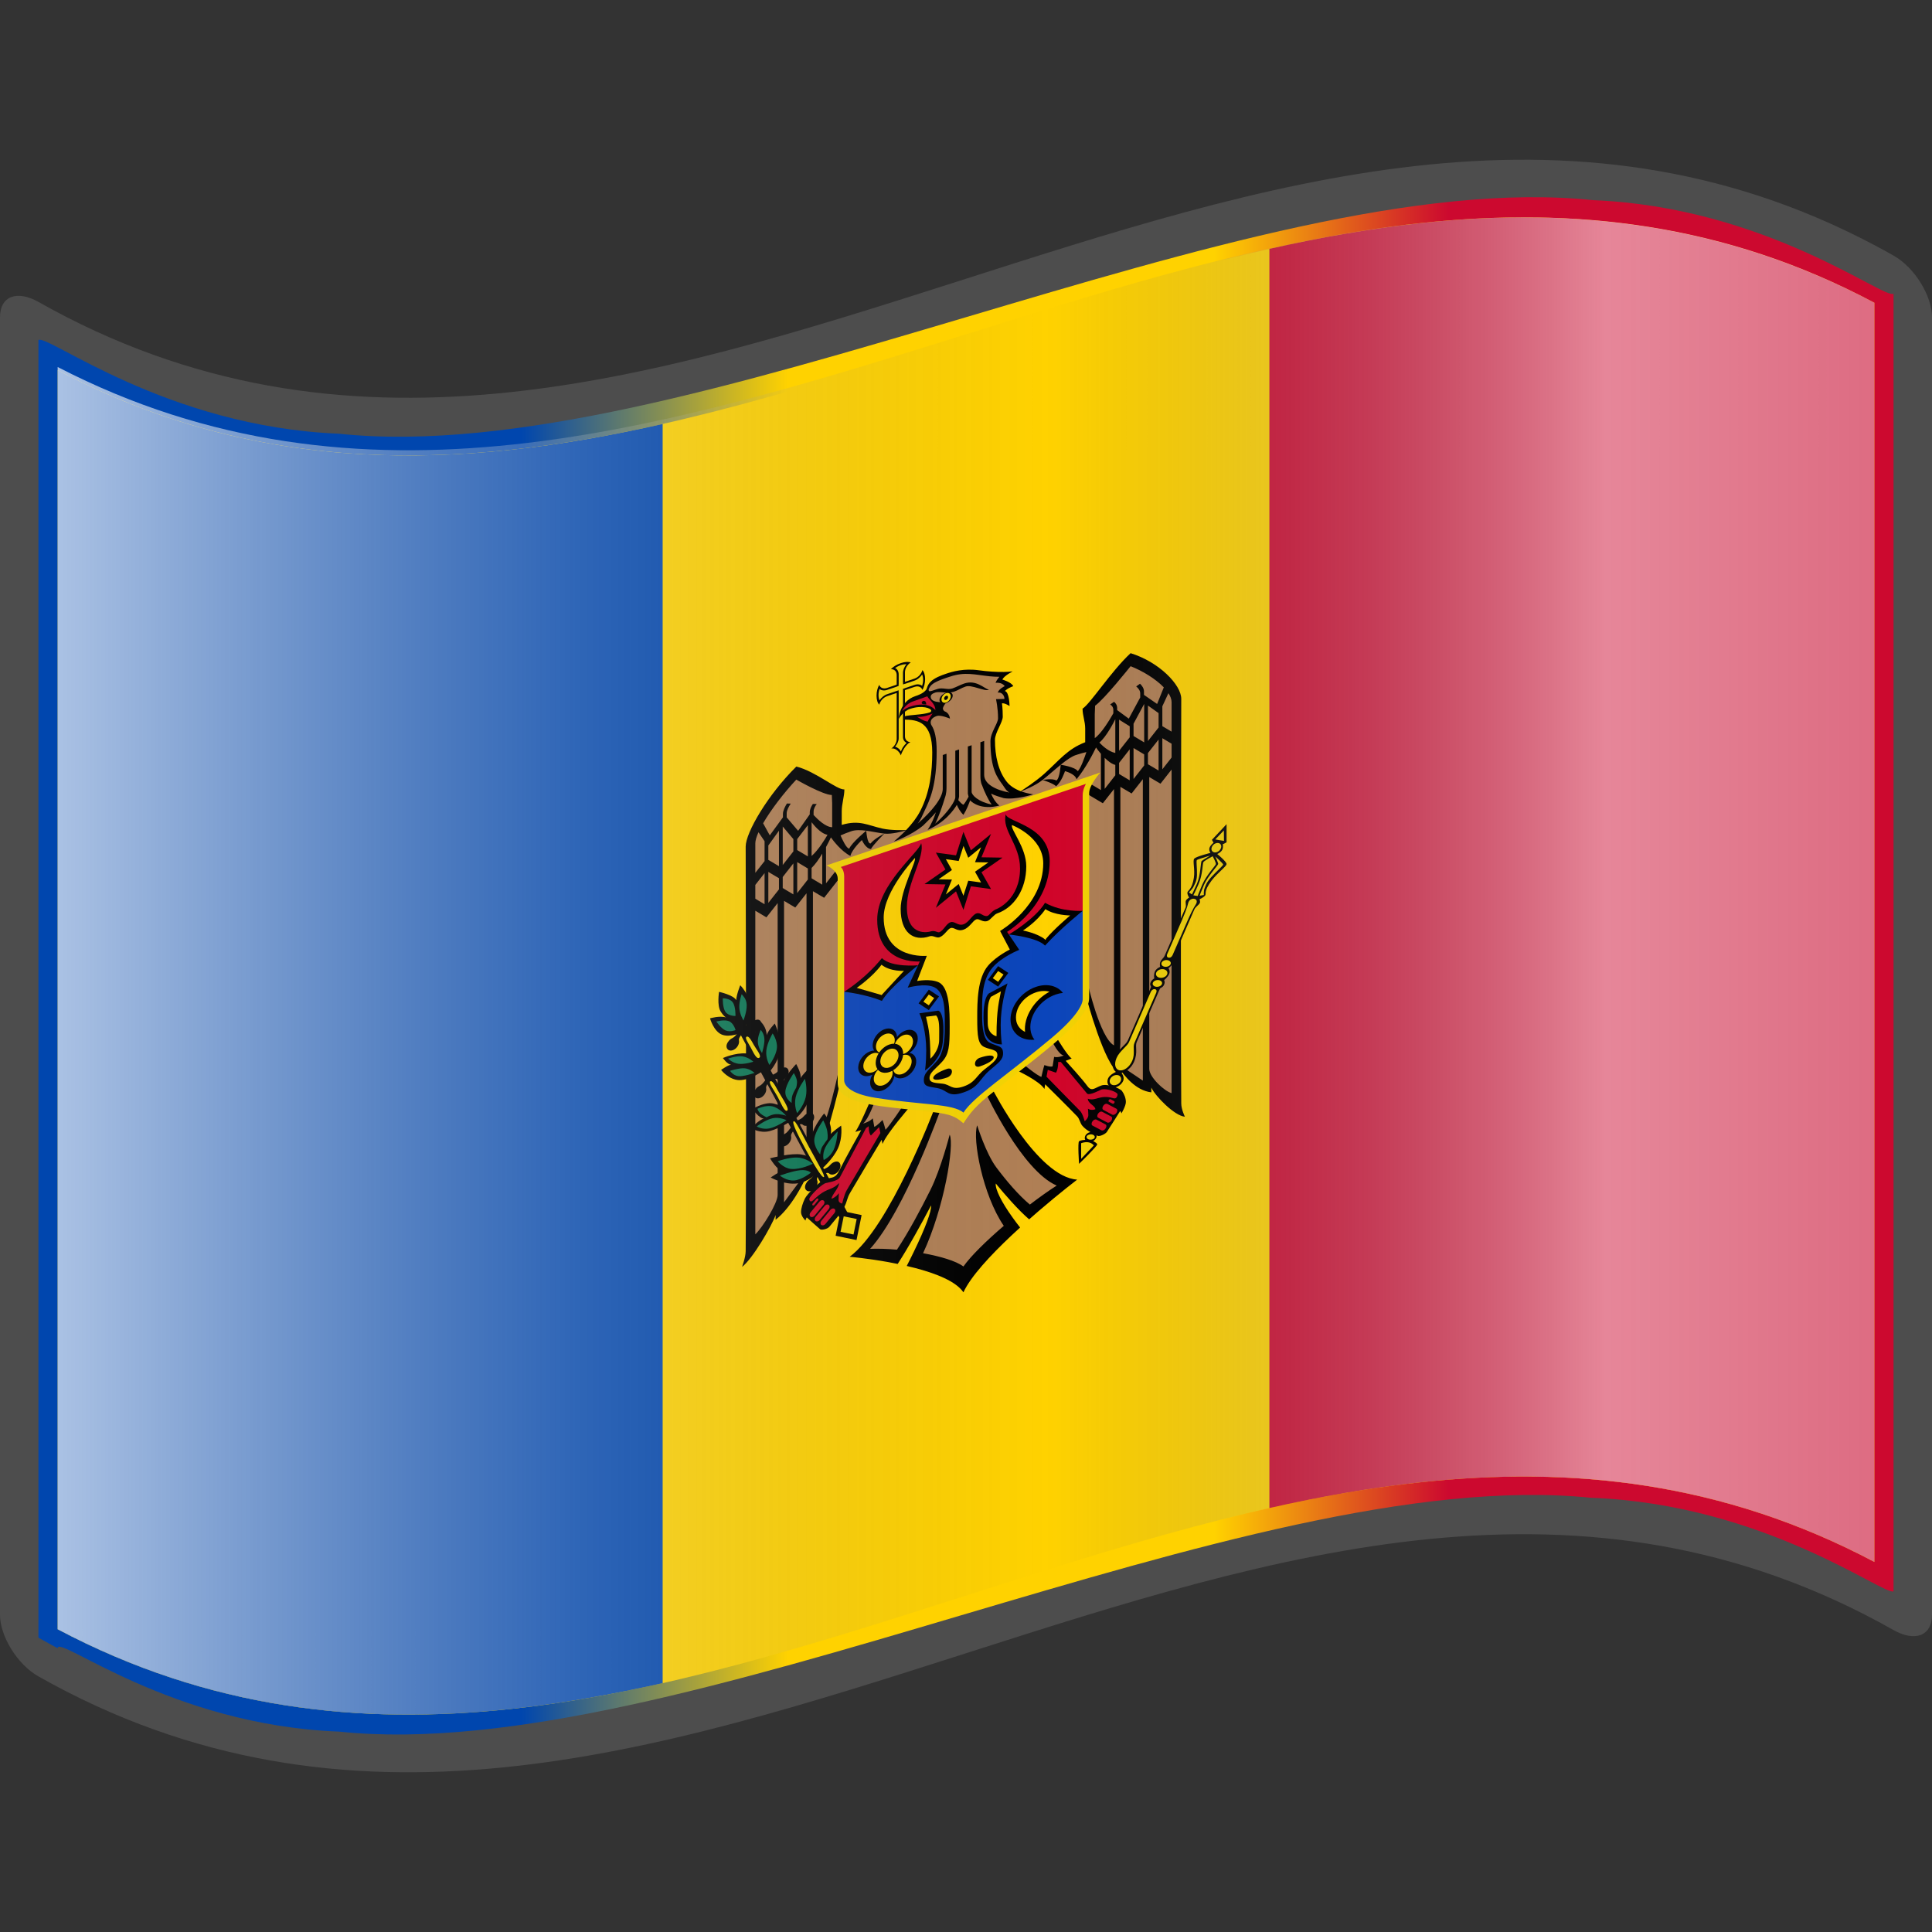 <?xml version="1.0" encoding="UTF-8" standalone="no"?>
<!-- Created with Inkscape (http://www.inkscape.org/) -->

<svg
   xmlns:a="http://ns.adobe.com/AdobeSVGViewerExtensions/3.0/"
   xmlns:dc="http://purl.org/dc/elements/1.1/"
   xmlns:cc="http://creativecommons.org/ns#"
   xmlns:rdf="http://www.w3.org/1999/02/22-rdf-syntax-ns#"
   xmlns:svg="http://www.w3.org/2000/svg"
   xmlns="http://www.w3.org/2000/svg"
   xmlns:xlink="http://www.w3.org/1999/xlink"
   xmlns:sodipodi="http://sodipodi.sourceforge.net/DTD/sodipodi-0.dtd"
   xmlns:inkscape="http://www.inkscape.org/namespaces/inkscape"
   version="1.0"
   width="48pt"
   height="48pt"
   viewBox="0 0 256 256"
   id="svg2"
   xml:space="preserve"
   sodipodi:version="0.32"
   inkscape:version="0.48.2 r9819"
   sodipodi:docname="RO1.svg"
   inkscape:output_extension="org.inkscape.output.svg.inkscape"><rect x="0" y="0" width="256" height="256" fill="#333333" stroke="none"/><sodipodi:namedview
   inkscape:window-height="705"
   inkscape:window-width="1366"
   inkscape:pageshadow="2"
   inkscape:pageopacity="0.0"
   guidetolerance="10.0"
   gridtolerance="10.0"
   objecttolerance="10.0"
   borderopacity="1.0"
   bordercolor="#666666"
   pagecolor="#ffffff"
   id="base"
   inkscape:zoom="6.275"
   inkscape:cx="29.350973"
   inkscape:cy="30"
   inkscape:window-x="-4"
   inkscape:window-y="-4"
   inkscape:current-layer="svg2"
   showgrid="false"
   inkscape:window-maximized="1" /><defs
   id="defs271"><linearGradient
     x1="87.397"
     y1="141.973"
     x2="240.947"
     y2="141.973"
     id="XMLID_22_"
     gradientUnits="userSpaceOnUse"
     gradientTransform="matrix(1.568,0,0,1.568,-129.371,-94.568)">
								<stop
   style="stop-color:#ffffff;stop-opacity:0.667"
   offset="0"
   id="stop139" />
								
								<stop
   style="stop-color:#d7d7d7;stop-opacity:0.219"
   offset="0.241"
   id="stop143" />
								<stop
   style="stop-color:#4d4d4d;stop-opacity:0"
   offset="0.459"
   id="stop145" /><stop
   style="stop-color:#ffffff;stop-opacity:0.51"
   offset="0.719"
   id="stop3696" /><stop
   style="stop-color:#f2f2f2;stop-opacity:0.4"
   offset="0.874"
   id="stop2807" /><stop
   style="stop-color:#ffffff;stop-opacity:0.624"
   offset="1"
   id="stop3694" />
								
								
								<a:midPointStop
   style="stop-color:#E9E9EF"
   offset="0" />
								<a:midPointStop
   style="stop-color:#E9E9EF"
   offset="0.5" />
								<a:midPointStop
   style="stop-color:#B1B1C5"
   offset="0.157" />
								<a:midPointStop
   style="stop-color:#B1B1C5"
   offset="0.5" />
								<a:midPointStop
   style="stop-color:#CECEDB"
   offset="0.315" />
								<a:midPointStop
   style="stop-color:#CECEDB"
   offset="0.5" />
								<a:midPointStop
   style="stop-color:#FFFFFF"
   offset="0.65" />
								<a:midPointStop
   style="stop-color:#FFFFFF"
   offset="0.5" />
								<a:midPointStop
   style="stop-color:#CECEDB"
   offset="0.837" />
								<a:midPointStop
   style="stop-color:#CECEDB"
   offset="0.5" />
								<a:midPointStop
   style="stop-color:#FFFF66"
   offset="1" />
							</linearGradient><linearGradient
     gradientTransform="matrix(1.568,0,0,1.568,-69.826,15.227)"
     gradientUnits="userSpaceOnUse"
     id="XMLID_17_"
     y2="112.305"
     x2="126.189"
     y1="39.618"
     x1="126.189">
								<stop
   id="stop18"
   offset="0"
   style="stop-color:#c200be;stop-opacity:1;" />
								<stop
   id="stop20"
   offset="0.195"
   style="stop-color:#c200be;stop-opacity:1;" />
								<stop
   id="stop22"
   offset="0.315"
   style="stop-color:#1000ae;stop-opacity:1;" />
								<stop
   id="stop24"
   offset="0.73"
   style="stop-color:#1000ae;stop-opacity:1;" />
								<stop
   id="stop26"
   offset="0.857"
   style="stop-color:#00dab6;stop-opacity:1;" />
								<stop
   id="stop28"
   offset="1"
   style="stop-color:#00dab6;stop-opacity:1;" />
								<a:midPointStop
   offset="0"
   style="stop-color:#CF0000" />
								<a:midPointStop
   offset="0.5"
   style="stop-color:#CF0000" />
								<a:midPointStop
   offset="0.157"
   style="stop-color:#7C0000" />
								<a:midPointStop
   offset="0.5"
   style="stop-color:#7C0000" />
								<a:midPointStop
   offset="0.315"
   style="stop-color:#CF0000" />
								<a:midPointStop
   offset="0.5"
   style="stop-color:#CF0000" />
								<a:midPointStop
   offset="0.65"
   style="stop-color:#B80000" />
								<a:midPointStop
   offset="0.5"
   style="stop-color:#B80000" />
								<a:midPointStop
   offset="0.837"
   style="stop-color:#CF0000" />
								<a:midPointStop
   offset="0.5"
   style="stop-color:#CF0000" />
								<a:midPointStop
   offset="1"
   style="stop-color:#FF0000" />
							</linearGradient><linearGradient
     inkscape:collect="always"
     xlink:href="#XMLID_17_"
     id="linearGradient7085"
     x1="133.179"
     y1="151.139"
     x2="132.624"
     y2="123.214"
     gradientUnits="userSpaceOnUse" /><linearGradient
     inkscape:collect="always"
     xlink:href="#XMLID_17_"
     id="linearGradient2436"
     gradientUnits="userSpaceOnUse"
     x1="133.179"
     y1="151.139"
     x2="132.624"
     y2="123.214"
     gradientTransform="translate(272.283,-30.895)" /><linearGradient
     inkscape:collect="always"
     xlink:href="#XMLID_17_"
     id="linearGradient3449"
     gradientUnits="userSpaceOnUse"
     gradientTransform="translate(272.283,-30.895)"
     x1="133.179"
     y1="151.139"
     x2="132.624"
     y2="123.214" /><linearGradient
     inkscape:collect="always"
     xlink:href="#XMLID_17_"
     id="linearGradient3457"
     gradientUnits="userSpaceOnUse"
     gradientTransform="translate(306.937,-90.755)"
     x1="133.179"
     y1="151.139"
     x2="132.624"
     y2="123.214" /><linearGradient
     gradientTransform="matrix(-1.568,0,0,-1.568,385.37,350.53)"
     x1="89.16"
     y1="141.96"
     x2="269.194"
     y2="141.96"
     id="linearGradient5478"
     gradientUnits="userSpaceOnUse">
								<stop
   style="stop-color:#cc092f;stop-opacity:1;"
   offset="0"
   id="stop5480" /><stop
   id="stop5482"
   offset="0.19"
   style="stop-color:#cc092f;stop-opacity:1;" />
								
								
								
								
								
								
								
								
								
								
								
								
								
								
								<stop
   style="stop-color:#ffd200;stop-opacity:1;"
   offset="0.3"
   id="stop5484" /><stop
   id="stop5486"
   offset="0.5"
   style="stop-color:#ffd200;stop-opacity:1;" /><stop
   style="stop-color:#0046ae;stop-opacity:1;"
   offset="0.625"
   id="stop5488" />
								
								
								
								
								
								
								
								
								
								<stop
   style="stop-color:#0046ae;stop-opacity:1;"
   offset="1"
   id="stop5490" />
								<a:midPointStop
   style="stop-color:#7C0000"
   offset="0" />
								<a:midPointStop
   style="stop-color:#7C0000"
   offset="0.641" />
								<a:midPointStop
   style="stop-color:#CF0000"
   offset="0.225" />
								<a:midPointStop
   style="stop-color:#CF0000"
   offset="0.13" />
								<a:midPointStop
   style="stop-color:#FFFFFF"
   offset="0.5" />
								<a:midPointStop
   style="stop-color:#FFFFFF"
   offset="0.73" />
								<a:midPointStop
   style="stop-color:#009933"
   offset="0.584" />
								<a:midPointStop
   style="stop-color:#009933"
   offset="0.5" />
								<a:midPointStop
   style="stop-color:#006A00"
   offset="1" />
							</linearGradient><linearGradient
     inkscape:collect="always"
     xlink:href="#XMLID_22_"
     id="linearGradient3017"
     gradientUnits="userSpaceOnUse"
     gradientTransform="matrix(1.568,0,0,1.568,-129.371,-94.57)"
     x1="87.397"
     y1="141.973"
     x2="269.333"
     y2="141.973" /><linearGradient
     inkscape:collect="always"
     xlink:href="#linearGradient5478"
     id="linearGradient3024"
     gradientUnits="userSpaceOnUse"
     gradientTransform="matrix(-1.568,0,0,-1.568,385.371,350.53)"
     x1="89.16"
     y1="141.96"
     x2="269.194"
     y2="141.96" /></defs>
	
		
	



<path
   inkscape:connector-curvature="0"
   d="M 248.361,32.474 C 167.272,-10.428 86.184,85.85 5.095,40.006 2.281,38.419 0,39.214 0,42.031 0,99.344 0,156.658 0,213.972 c 0,2.811 2.281,6.575 5.095,8.161 81.937,46.323 163.874,-52.463 245.81,-6.139 2.814,1.586 5.095,0.795 5.095,-2.022 0,-57.314 0,-114.628 0,-171.941 0,-2.811 -2.281,-6.578 -5.095,-8.165 -0.848,-0.479 -1.696,-0.943 -2.544,-1.392 z"
   style="fill:#4d4d4d;fill-opacity:1"
   id="path5515" /><path
   inkscape:connector-curvature="0"
   d="m 7.639,218.393 c 0,-1.853 14.892,10.205 37.309,11.055 22.416,2.352 52.355,-6.506 82.452,-15.427 30.097,-8.899 60.348,-17.89 83.388,-15.56 23.04,0.854 38.868,13.028 40.115,12.399 0,-4.876 0,-167.063 0,-171.94 -1.235,0.801 -16.906,-11.481 -39.797,-12.396 -22.89,-2.399 -52.999,6.569 -83.108,15.507 -30.109,8.93 -60.217,17.857 -83.108,15.438 -22.891,-0.932 -38.562,-13.211 -39.797,-12.41 0,4.878 0,167.066 0,171.942 1.274,0.723 2.544,1.392 2.544,1.392 z"
   style="fill:url(#linearGradient3024);fill-opacity:1"
   id="path5517" /><path
   inkscape:connector-curvature="0"
   d="m 248.361,206.962 c -80.24,-42.452 -160.48,51.377 -240.72,8.925 0,-55.615 0,-111.23 0,-166.846 C 87.88,91.492 168.12,-2.336 248.361,40.117 c 0,55.615 0,111.23 0,166.845 z"
   style="fill:#ffd200;fill-opacity:1"
   id="path5519" /><path
   inkscape:connector-curvature="0"
   d="m 87.804,56.179 c -26.721,6.024 -53.442,7 -80.163,-7.137 0,55.616 0,111.231 0,166.846 26.721,14.137 53.442,13.16 80.163,7.137 0,-55.616 0,-111.231 0,-166.846 z"
   style="fill:#0046ae;fill-opacity:1"
   id="path5521" /><path
   inkscape:connector-curvature="0"
   d="m 168.2,199.825 c 26.72,-6.024 53.441,-6.999 80.161,7.137 0,-55.615 0,-111.23 0,-166.845 -26.72,-14.138 -53.441,-13.162 -80.161,-7.139 0,55.616 0,111.23 0,166.847 z"
   style="fill:#cc092f;fill-opacity:1"
   id="path169" /><polyline
   id="_x3C_Slice_x3E_"
   points="0,256 0,0 256,0 256,256 "
   style="fill:none"
   transform="translate(3.3036292e-5,0)" /><g
   transform="matrix(0.171,-0.058,0,0.171,-25.595,105.7)"
   id="g3163"><polygon
     style="fill:#b07f55"
     id="polygon10"
     points="843.943,641.752 873.413,607.399 869.146,629.963 860.389,651.854 896.257,672.51 935.216,649.495 916.073,609.309 922.302,606.446 947.564,643.042 975.068,629.401 939.311,587.586 915.794,537.293 940.598,529.098 957.5,545.32 960.02,534.768 968.948,539.089 967.822,530.278 976.805,532.241 965.861,514.897 993.644,491.604 1011.211,546.498 1037.087,576.079 1042.585,575.405 1061.395,598.644 1061.224,276.627 1026.475,240.086 992.743,267.591 994.148,297.226 978.992,297.788 956.428,309.35 943.801,313.503 937.853,314.683 930.104,306.263 919.718,285.494 919.043,265.008 925.441,251.65 924.263,239.02 929.996,239.132 926.342,230.599 931.4,228.581 923.822,221.9 926.46,218.813 897.831,206.521 875.994,205.061 870.1,207.642 867.237,212.976 873.019,229.31 866.844,235.484 872.963,247.439 873.187,273.651 868.304,295.767 858.481,312.493 853.318,314.458 841.023,311.652 815.262,298.067 798.984,297.17 797.862,265.625 766.653,240.535 734.828,274.886 730.281,284.99 731.741,597.521 752.341,572.6 756.662,573.666 777.934,550.653 796.008,505.075 801.342,486.159 825.7,514.954 816.496,531.961 824.859,531.344 825.59,538.471 833.279,535.216 835.356,545.038 852.308,527.865 875.881,539.483 831.146,619.187 815.206,630.974 " /><path
     style="fill:#000000"
     inkscape:connector-curvature="0"
     id="path12"
     d="m 847.692,183.245 c -3.223,0 -6.038,0.822 -7.68,2.1 2.609,0.76 4.506,3.166 4.506,6.092 l 0,7.423 -2.867,0 -4.555,0 c -2.907,0 -5.315,-1.87 -6.093,-4.454 -1.278,1.642 -2.099,4.457 -2.099,7.679 0,3.223 0.821,6.039 2.099,7.679 0.761,-2.61 3.166,-4.506 6.093,-4.506 l 4.555,0 2.867,0 0,2.868 0,23.138 0,9.675 c 0,2.805 -1.754,5.132 -4.198,5.989 3.541,0.482 6.588,5.234 7.423,7.833 0.837,-2.593 3.884,-7.351 7.424,-7.833 -2.47,-0.842 -4.251,-3.166 -4.251,-5.989 l 0,-16.689 0,-16.126 0,-2.868 2.868,0 4.556,0 c 2.908,0 5.315,1.87 6.093,4.456 1.277,-1.642 2.098,-4.459 2.098,-7.68 0,-3.223 -0.82,-6.038 -2.098,-7.679 -0.761,2.609 -3.167,4.504 -6.093,4.504 l -4.556,0 -2.868,0 0,-7.422 c 0,-2.908 1.869,-5.315 4.455,-6.093 -1.64,-1.276 -4.457,-2.098 -7.679,-2.098 z" /><path
     style="fill:#f5d402"
     inkscape:connector-curvature="0"
     id="path14"
     d="m 847.692,184.781 c -1.678,0 -3.156,0.314 -4.402,0.716 1.664,1.447 2.765,3.544 2.765,5.939 l 0,7.423 c 0,0.106 -0.031,0.207 -0.052,0.308 l 0,1.177 -1.178,0 c -0.1,0.021 -0.202,0.051 -0.307,0.052 l -0.666,0 -2.203,0 -4.555,0 c -2.367,0 -4.439,-1.083 -5.886,-2.713 -0.416,1.259 -0.768,2.697 -0.768,4.403 0,1.678 0.314,3.156 0.716,4.402 1.447,-1.664 3.543,-2.763 5.938,-2.763 l 4.555,0 0.973,0 1.894,0 1.537,0 c -0.01,0.154 -0.052,0.303 -0.052,0.459 l 0,0.768 c 0.021,0.1 0.051,0.201 0.052,0.307 l 0,2.868 0,23.138 0,9.675 c 0,2.317 -1.195,4.139 -2.765,5.58 1.123,0.693 2.09,1.565 2.918,2.561 0.737,0.885 1.03,1.751 1.536,2.661 0.507,-0.908 0.799,-1.776 1.536,-2.661 0.815,-0.978 1.768,-1.82 2.867,-2.509 -1.584,-1.437 -2.765,-3.305 -2.765,-5.631 l 0,-16.689 0,-16.126 0,-0.41 0,-2.458 0,-1.485 1.229,0 c 0.1,-0.02 0.201,-0.05 0.307,-0.05 l 2.867,0 4.556,0 c 2.366,0 4.438,1.083 5.886,2.712 0.415,-1.258 0.769,-2.695 0.769,-4.402 0,-1.677 -0.315,-3.156 -0.717,-4.402 -1.447,1.664 -3.543,2.763 -5.938,2.763 l -4.556,0 -2.867,0 c -0.105,0 -0.207,-0.031 -0.307,-0.052 l -1.178,0 0,-1.177 c -0.021,-0.099 -0.051,-0.201 -0.052,-0.308 l 0,-7.422 c 0,-2.367 1.084,-4.438 2.713,-5.887 -1.259,-0.414 -2.696,-0.768 -4.402,-0.768 l -0.001,0 z" /><polygon
     style="fill:#d10429"
     id="polygon16"
     points="833.567,543.601 832.296,534.712 826.263,538.522 824.041,531.219 820.231,532.49 798.64,565.511 788.162,565.193 777.367,570.274 773.873,582.022 775.46,587.42 787.209,600.121 796.735,594.722 804.356,586.466 806.26,579.165 " /><polygon
     style="fill:#d10429"
     id="polygon18"
     points="967.247,537.252 960.892,535.346 958.354,542.332 987.244,581.387 990.107,589.005 1002.806,600.438 1006.613,599.485 1020.589,583.29 1017.413,572.178 1004.389,564.241 994.552,565.193 972.638,532.49 968.831,530.9 " /><rect
     style="fill:#000000"
     id="rect20"
     transform="matrix(0.79,0.431,-0.192,0.879,0,0)"
     height="20.503"
     width="20.503"
     y="157.292"
     x="1052.317" /><path
     style="fill:#000000"
     inkscape:connector-curvature="0"
     id="path22"
     d="m 725.904,418.734 -5.836,2.663 65.936,144.417 7.014,0 -67.115,-147.079 0,-0.001 0,0.001 z m 77.762,170.32 -4.76,4.915 2.969,6.553 5.784,-2.662 -3.992,-8.806 0,0 -10e-4,0 z" /><rect
     style="fill:#f5d402"
     id="rect24"
     transform="matrix(0.79,0.431,-0.192,0.879,0,0)"
     height="12.718"
     width="12.717"
     y="161.186"
     x="1056.21" /><polygon
     style="fill:#0b45bb"
     id="polygon26"
     points="889.449,544.874 895.482,551.223 935.495,529.313 982.484,507.086 991.376,493.434 991.376,416.913 800.862,416.595 801.18,494.387 806.895,503.595 843.092,523.598 " /><path
     style="fill:#d10429"
     inkscape:connector-curvature="0"
     id="path28"
     d="m 798.649,322.952 c 0,0 2.405,7.013 2.405,7.013 0,0 -0.563,89.333 -0.563,89.333 0,0 3.328,3.685 3.328,3.685 0,0 27.491,3.277 27.491,3.277 0,0 29.743,-4.352 29.743,-4.352 0,0 17.271,2.667 29.182,4.507 0.012,0.06 0.358,1.791 0.358,1.791 0,0 4.321,-0.659 5.682,-0.871 1.338,0.207 5.631,0.871 5.631,0.871 0,0 0.346,-1.731 0.358,-1.791 11.91,-1.84 29.182,-4.507 29.182,-4.507 0,0 29.743,4.352 29.743,4.352 0,0 27.491,-3.277 27.491,-3.277 0,0 3.328,-3.685 3.328,-3.685 0,0 -0.564,-89.333 -0.564,-89.333 0,0 2.407,-7.013 2.407,-7.013 0,0 -32.917,0.254 -32.917,0.254 0,0 -37.621,0.374 -64.657,0.667 -27.031,-0.293 -64.709,-0.667 -64.709,-0.667 0,0 -32.917,-0.254 -32.917,-0.254 l -10e-4,0 -10e-4,0 z" /><path
     style="fill:#000000"
     inkscape:connector-curvature="0"
     id="path30"
     d="m 861.053,421.907 c 0,0 -20.387,-4.984 -28.002,-15.051 -13.313,11.976 -29.232,16.126 -29.232,16.126 0,0 16.607,7.498 29.232,17.048 5.817,-8.336 28.002,-18.123 28.002,-18.123 z" /><path
     style="fill:#000000"
     inkscape:connector-curvature="0"
     id="path32"
     d="m 931.443,421.907 c 0,0 22.186,9.786 28.004,18.123 12.623,-9.55 29.229,-17.048 29.229,-17.048 0,0 -15.917,-4.151 -29.229,-16.126 -7.615,10.066 -28.004,15.051 -28.004,15.051 z" /><path
     style="fill:#000000"
     inkscape:connector-curvature="0"
     id="path34"
     d="m 896.223,330.425 -5.735,16.281 -15.614,-7.424 7.423,15.615 -16.279,5.784 16.279,5.785 -7.423,15.563 15.614,-7.423 5.735,16.279 5.785,-16.279 15.614,7.423 -7.422,-15.563 16.279,-5.785 -16.279,-5.784 7.422,-15.615 -15.614,7.424 -5.785,-16.281 z" /><polygon
     style="fill:#f5d402"
     id="polygon36"
     points="869.258,445.632 875.542,451.92 869.707,457.758 863.645,451.696 " /><polygon
     style="fill:#f5d402"
     id="polygon38"
     points="923.372,444.959 917.081,451.471 922.697,457.534 929.429,451.696 " /><polygon
     style="fill:#f5d402"
     id="polygon40"
     points="913.49,488.741 918.206,498.845 924.488,501.538 923.597,477.964 927.863,461.573 916.632,464.27 913.716,470.78 " /><polygon
     style="fill:#f5d402"
     id="polygon42"
     points="874.421,497.048 878.238,488.291 878.911,473.026 875.994,463.819 864.767,461.798 868.808,481.781 868.808,501.089 " /><polygon
     style="fill:#f5d402"
     id="polygon44"
     points="946.493,505.58 946.269,493.905 956.149,480.435 967.822,477.74 954.8,471.453 942.227,474.146 935.72,481.781 935.045,494.13 944.253,504.906 " /><polygon
     style="fill:#f5d402"
     id="polygon46"
     points="852.643,470.33 846.806,471.229 843.887,473.474 842.54,468.087 835.58,464.044 829.743,466.289 826.824,472.35 828.395,477.74 822.333,477.066 817.394,481.781 816.721,488.068 820.088,492.108 824.803,493.681 827.499,493.456 825.254,499.068 827.048,504.682 832.662,507.825 838.949,506.255 842.317,499.966 847.703,503.559 854.214,502.213 858.481,495.701 855.561,489.639 852.419,487.168 856.908,484.7 858.707,477.29 " /><path
     style="fill:#ffd200"
     inkscape:connector-curvature="0"
     id="path48"
     d="m 896.275,341.38 3.686,10.394 9.931,-4.761 -4.71,9.982 10.342,3.687 -10.342,3.686 4.71,9.931 -9.931,-4.71 -3.737,10.341 -3.686,-10.341 -9.931,4.71 4.71,-9.931 -10.341,-3.686 10.341,-3.687 -4.71,-9.982 9.931,4.761 3.737,-10.394 z" /><path
     style="fill:#000000"
     inkscape:connector-curvature="0"
     id="path50"
     d="m 863.459,327.969 c -0.939,6.577 -34.042,20.25 -34.042,47.814 0,35.291 33.019,43.617 33.019,43.617 l -1.384,2.508 -8.036,14.641 c 0,0 13.645,0.683 20.887,6.861 8.733,7.448 7.883,23.229 7.883,34.709 0,9.045 -1.143,18.59 -5.784,22.524 -6.232,5.284 -10.445,5.675 -10.445,11.878 0,5.174 3.977,6.211 10.445,9.625 8.287,4.373 7.901,10.238 20.22,10.238 12.321,0 11.985,-5.864 20.273,-10.238 6.468,-3.414 10.444,-4.451 10.444,-9.625 0,-6.203 -4.214,-6.594 -10.444,-11.878 -4.641,-3.936 -5.784,-13.48 -5.784,-22.524 0,-11.48 -0.849,-27.261 7.883,-34.709 7.243,-6.177 20.886,-6.861 20.887,-6.861 l -8.038,-14.641 -1.381,-2.508 c 0,0 33.019,-8.326 33.019,-43.617 0,-27.563 -33.103,-41.237 -34.044,-47.814 -3.235,11.381 11.058,27.1 11.058,45.715 0,24.086 -17.764,25.239 -17.764,25.239 -4.157,0 -5.841,2.968 -7.475,2.968 -3.497,-0.365 -5.143,-4.813 -8.601,-4.813 -3.247,0 -5.74,5.017 -10.033,5.017 -4.292,0 -6.735,-5.017 -9.983,-5.017 -3.456,0 -5.103,4.448 -8.6,4.813 -1.634,0 -3.319,-2.968 -7.476,-2.968 0,0 -17.763,-1.153 -17.763,-25.239 0,-18.615 14.295,-34.336 11.057,-45.715 z" /><path
     style="fill:#ffd200"
     inkscape:connector-curvature="0"
     id="path52"
     d="m 832.744,411.875 c 6.729,7.703 17.407,10.648 17.407,10.648 -0.002,0 -17.099,12.696 -17.099,12.696 l -0.206,0.255 -0.358,-0.307 -18.941,-11.877 c 0,0 12.087,-4.167 19.198,-11.416 l 0,10e-4 z" /><path
     style="fill:#ffd200"
     inkscape:connector-curvature="0"
     id="path54"
     d="m 858.649,337.951 c 1.357,2.924 -11.058,20.95 -11.058,35.734 0,18.128 9.667,28.821 22.576,28.821 2.462,0 5.155,3.328 7.475,3.328 3.782,0 6.298,-4.198 8.601,-4.198 2.927,0 4.9,4.607 9.982,4.607 5.083,0 7.107,-4.607 10.034,-4.607 2.302,0 4.818,4.198 8.6,4.198 2.321,0 5.012,-3.328 7.475,-3.328 12.909,0 22.577,-10.693 22.577,-28.821 0,-14.784 -12.416,-32.81 -11.058,-35.734 0,0 24.214,17.369 24.214,37.832 0,32.963 -33.429,41.109 -33.429,41.109 l 7.525,16.944 c 0,0 -10.362,1.554 -16.689,6.656 -8.439,6.805 -8.55,25.191 -8.55,37.626 0,14.648 0.545,20.855 5.837,24.829 5.58,4.193 9.777,5.096 9.777,9.369 0,3.723 -4.345,5.246 -9.983,7.73 -6.413,2.827 -7.052,7.731 -16.33,7.731 -9.279,0 -9.867,-4.904 -16.28,-7.731 -5.637,-2.484 -9.983,-4.006 -9.983,-7.73 0,-4.273 4.197,-5.176 9.777,-9.369 5.292,-3.974 5.836,-10.181 5.836,-24.829 0,-12.435 -0.11,-30.821 -8.549,-37.626 -6.328,-5.104 -16.689,-6.656 -16.689,-6.656 l 7.524,-16.944 c 0,0 -33.428,-8.145 -33.428,-41.109 0,-20.463 24.214,-37.832 24.214,-37.832 l 0.002,0 z" /><path
     style="fill:#ffd200"
     inkscape:connector-curvature="0"
     id="path56"
     d="m 959.754,411.875 c 7.112,7.248 19.198,11.415 19.198,11.415 0,0 -12.609,6.28 -18.943,11.877 0.238,1.155 -0.312,0.268 -0.357,0.307 -0.295,0.376 -0.113,-0.141 -0.204,-0.255 -5.986,-6.871 -17.098,-12.696 -17.098,-12.696 0,0 10.676,-2.945 17.405,-10.648 z" /><path
     style="fill:#000000"
     inkscape:connector-curvature="0"
     id="path58"
     d="m 869.398,443.614 -7.935,7.934 7.935,7.935 7.935,-7.935 -7.935,-7.934 z" /><path
     style="fill:#000000"
     inkscape:connector-curvature="0"
     id="path60"
     d="m 923.099,443.614 -7.934,7.934 7.934,7.935 7.935,-7.935 -7.935,-7.934 z" /><path
     style="fill:#ffd200"
     inkscape:connector-curvature="0"
     id="path62"
     d="m 869.398,447.402 4.147,4.145 -4.147,4.199 -4.198,-4.199 4.198,-4.145 z" /><path
     style="fill:#ffd200"
     inkscape:connector-curvature="0"
     id="path64"
     d="m 923.099,447.402 4.199,4.145 -4.199,4.199 -4.146,-4.199 4.146,-4.145 z" /><path
     style="fill:#000000"
     inkscape:connector-curvature="0"
     id="path66"
     d="m 862.079,459.483 c 1.576,3.899 5.323,15.977 5.323,30.46 0,10.025 -0.972,15.307 -0.972,15.307 0,0 11.186,-3.293 13.414,-14.641 1.044,-5.32 2.207,-24.918 -3.175,-28.259 0,0 -14.589,-2.867 -14.589,-2.867 z" /><path
     style="fill:#000000"
     inkscape:connector-curvature="0"
     id="path68"
     d="m 930.42,459.483 c 0,0 -14.591,2.868 -14.591,2.868 -5.381,3.34 -4.218,22.938 -3.174,28.259 2.227,11.348 13.413,14.641 13.413,14.641 0,0 -0.972,-5.282 -0.972,-15.307 0,-14.483 3.747,-26.562 5.325,-30.46 l 0,-10e-4 z" /><path
     style="fill:#000000"
     inkscape:connector-curvature="0"
     id="path70"
     d="m 834.895,462.658 c -0.625,0.027 -1.266,0.098 -1.895,0.255 -5.031,1.262 -8.071,6.385 -6.808,11.416 0.193,0.77 0.511,1.481 0.87,2.15 -0.733,-0.244 -1.498,-0.406 -2.304,-0.461 -0.323,-0.022 -0.655,-0.011 -0.972,0 -4.761,0.16 -8.73,3.903 -9.061,8.755 -0.354,5.174 3.579,9.629 8.755,9.983 0.772,0.052 1.523,0.024 2.251,-0.103 -0.445,0.611 -0.83,1.263 -1.125,1.996 -1.937,4.813 0.409,10.351 5.222,12.288 4.812,1.935 10.298,-0.461 12.234,-5.273 0.296,-0.735 0.461,-1.452 0.564,-2.202 0.443,0.615 0.976,1.179 1.586,1.689 3.979,3.328 9.931,2.801 13.259,-1.177 3.329,-3.978 2.801,-9.881 -1.178,-13.208 -0.602,-0.504 -1.27,-0.9 -1.945,-1.228 0.723,-0.232 1.426,-0.552 2.098,-0.972 4.395,-2.755 5.725,-8.609 2.969,-13.004 -1.894,-3.021 -5.222,-4.574 -8.549,-4.351 -1.513,0.101 -3.029,0.572 -4.403,1.434 -0.671,0.421 -1.267,0.888 -1.791,1.433 10e-4,-0.756 -0.064,-1.534 -0.256,-2.303 -1.104,-4.403 -5.151,-7.305 -9.522,-7.117 l 10e-4,10e-4 0,0.001 z" /><path
     style="fill:#ffd200"
     inkscape:connector-curvature="0"
     id="path72"
     d="m 867.197,463.885 c 0,0 7.833,1.639 7.833,1.639 2.897,3.998 2.405,10.462 2.405,19.455 0,9.067 -6.808,12.541 -6.808,12.541 0,-21.794 -2.247,-27.034 -3.43,-33.634 l 0,-0.001 z" /><path
     style="fill:#ffd200"
     inkscape:connector-curvature="0"
     id="path74"
     d="m 925.3,463.885 c -1.185,6.602 -3.429,11.841 -3.429,33.634 0,0 -6.809,-3.474 -6.809,-12.541 0,-8.993 -0.492,-15.455 2.406,-19.454 0,0 7.832,-1.639 7.832,-1.639 z" /><path
     style="fill:#ffd200"
     inkscape:connector-curvature="0"
     id="path76"
     d="m 835.458,466.6 c 3.393,-0.146 6.512,2.105 7.372,5.528 0.204,0.816 0.226,1.618 0.153,2.407 -0.06,0.654 -0.234,1.248 -0.46,1.842 -1.133,-0.414 -2.359,-0.615 -3.635,-0.615 -3.159,0 -5.987,1.39 -7.935,3.585 -0.511,-0.452 -0.955,-0.952 -1.33,-1.536 -0.42,-0.649 -0.775,-1.359 -0.973,-2.15 -0.982,-3.913 1.411,-7.876 5.324,-8.857 0.488,-0.124 1,-0.185 1.485,-0.205 l 0,0.001 0.001,0 z" /><path
     style="fill:#000000"
     inkscape:connector-curvature="0"
     id="path78"
     d="m 952.433,469.62 c -12.018,0 -20.813,9.262 -19.605,20.63 1.017,9.587 8.808,17.619 18.429,19.914 -1.643,-2.687 -2.735,-5.682 -3.072,-8.856 -1.205,-11.37 7.588,-20.581 19.607,-20.581 1.894,0 3.729,0.234 5.528,0.667 -4.237,-6.947 -12.215,-11.775 -20.887,-11.775 l 10e-4,10e-4 -10e-4,0 0,-10e-4 z" /><path
     style="fill:#ffd200"
     inkscape:connector-curvature="0"
     id="path80"
     d="m 850.099,472.23 c 2.347,0.078 4.598,1.294 5.937,3.43 2.144,3.418 1.115,7.942 -2.303,10.085 -0.714,0.447 -1.478,0.744 -2.254,0.922 -0.646,0.149 -1.303,0.135 -1.945,0.102 0.004,-0.104 0,-0.201 0,-0.308 0,-4.349 -2.615,-8.11 -6.348,-9.777 0.264,-0.638 0.574,-1.246 1.023,-1.792 0.482,-0.583 1.063,-1.11 1.742,-1.536 1.282,-0.804 2.736,-1.174 4.146,-1.126 l 10e-4,0 z" /><path
     style="fill:#ffd200"
     inkscape:connector-curvature="0"
     id="path82"
     d="m 952.433,473.869 c 3.762,0 7.376,1.152 10.495,3.072 -11.729,2.268 -20.17,12.628 -18.942,24.727 -3.738,-3.096 -6.473,-7.266 -6.962,-11.877 -0.951,-8.979 5.571,-15.922 15.41,-15.922 l -10e-4,0 z" /><path
     style="fill:#ffd200"
     inkscape:connector-curvature="0"
     id="path84"
     d="m 826.499,478.271 c 0.851,0.059 1.614,0.294 2.354,0.613 0.592,0.259 1.139,0.591 1.638,0.973 -1.422,1.821 -2.252,4.12 -2.252,6.604 0,1.949 0.523,3.754 1.433,5.325 -0.618,0.387 -1.267,0.693 -1.995,0.871 -0.707,0.172 -1.439,0.256 -2.203,0.204 -4.024,-0.276 -7.083,-3.756 -6.808,-7.781 0.276,-4.025 3.809,-7.085 7.833,-6.809 z" /><path
     style="fill:#ffd200"
     inkscape:connector-curvature="0"
     id="path86"
     d="m 838.888,479.346 c 3.907,0 7.065,3.209 7.065,7.118 0,3.907 -3.158,7.065 -7.065,7.065 -3.909,0 -7.066,-3.158 -7.066,-7.065 0,-3.909 3.158,-7.118 7.066,-7.118 z" /><path
     style="fill:#ffd200"
     inkscape:connector-curvature="0"
     id="path88"
     d="m 849.484,487.485 c 0.699,0.078 1.375,0.246 2.047,0.512 0.698,0.278 1.39,0.617 1.996,1.126 3.094,2.589 3.459,7.195 0.871,10.29 -2.589,3.094 -7.196,3.51 -10.29,0.922 -0.653,-0.547 -1.127,-1.202 -1.536,-1.895 -0.324,-0.551 -0.535,-1.137 -0.716,-1.74 4.119,-1.19 7.203,-4.822 7.628,-9.214 l 0,-10e-4 z" /><path
     style="fill:#ffd200"
     inkscape:connector-curvature="0"
     id="path90"
     d="m 830.03,492.401 c 1.912,2.832 5.177,4.71 8.858,4.71 0.773,0 1.524,-0.099 2.251,-0.257 0.154,0.672 0.248,1.35 0.205,2.049 -0.047,0.758 -0.162,1.508 -0.461,2.253 -1.505,3.742 -5.779,5.549 -9.522,4.044 -3.742,-1.505 -5.602,-5.778 -4.096,-9.522 0.305,-0.755 0.726,-1.413 1.229,-1.996 0.443,-0.514 0.973,-0.922 1.536,-1.28 l 10e-4,0 -10e-4,0 0,0 z" /><path
     style="fill:#000000"
     inkscape:connector-curvature="0"
     id="path92"
     d="m 883.577,509.806 c -6.567,0 -10.75,1.386 -10.75,3.379 0,1.994 4.184,3.328 10.75,3.328 1.75,0 3.737,-1.019 3.737,-3.328 0,-2.309 -1.988,-3.379 -3.737,-3.379 z" /><path
     style="fill:#000000"
     inkscape:connector-curvature="0"
     id="path94"
     d="m 908.919,509.806 c -1.75,0 -3.737,1.071 -3.737,3.379 -10e-4,2.309 1.987,3.328 3.737,3.328 6.568,0 10.75,-1.333 10.75,-3.328 0,-1.994 -4.183,-3.379 -10.75,-3.379 z" /><path
     style="fill:#000000"
     inkscape:connector-curvature="0"
     id="path96"
     d="m 1100.131,393.649 -11.365,8.294 1.281,2.712 c 0,0 -2.08,0.714 -3.022,2.559 -0.94,1.847 0.615,4.455 0.615,4.455 0,0 -10.804,-0.943 -12.491,0.154 -1.528,0.99 0.647,8.474 -0.359,14.795 -1.402,8.81 -4.875,8.07 -5.017,9.777 -0.138,1.659 1.331,4.249 1.331,4.249 0,0 -2.026,0.638 -2.458,1.485 -0.695,1.362 0.484,3.875 -0.358,5.528 -4.7,9.223 -11.64,22.836 -16.228,31.843 -0.641,1.257 -2.363,1.737 -3.226,3.43 -0.796,1.562 -0.153,3.839 -0.153,3.839 0,0 -3.041,0.182 -4.096,2.253 -1.121,2.2 -0.461,5.17 -0.461,5.17 0,0 -1.923,0.246 -2.868,2.099 -1.009,1.981 0.7,3.02 0.259,3.891 -6.169,12.102 -13.434,26.368 -17.867,35.068 -1.631,3.199 -7.338,3.84 -10.65,10.341 -3.214,6.306 1.382,10.955 1.382,10.955 0,0 -4.772,0.432 -6.04,2.919 -1.292,2.535 -0.27,6.384 3.174,8.139 3.444,1.754 7.207,0.334 8.5,-2.201 1.267,-2.487 -1.281,-6.604 -1.281,-6.604 0,0 6.463,0.931 9.675,-5.376 3.313,-6.501 0.52,-11.441 2.15,-14.641 4.434,-8.7 11.7,-22.965 17.867,-35.068 0.445,-0.871 2.267,-0.117 3.276,-2.098 0.944,-1.853 0,-3.532 0,-3.532 0,0 2.822,-1.23 3.943,-3.431 1.056,-2.071 -0.563,-4.658 -0.563,-4.658 0,0 2.223,-0.792 3.02,-2.354 0.862,-1.693 0.228,-3.35 0.869,-4.609 4.59,-9.006 11.531,-22.62 16.229,-31.841 0.843,-1.655 3.555,-2.221 4.249,-3.585 0.432,-0.846 -0.255,-2.866 -0.255,-2.866 0,0 2.988,-0.296 4.248,-1.383 1.298,-1.118 -1.337,-3.516 4.967,-9.829 4.522,-4.528 11.817,-7.192 11.722,-9.01 -0.105,-2.01 -7.218,-10.187 -7.218,-10.187 0,0 3.001,-0.253 3.942,-2.098 0.941,-1.846 0.308,-3.994 0.308,-3.994 l 2.968,-0.512 0,-14.078 0,-10e-4 0,10e-4 10e-4,0 z M 993.289,596.426 c -1.456,0.147 -2.366,1.01 -2.661,1.588 -0.448,0.877 -0.53,2.076 0,3.121 0,0 -3.583,-1.12 -4.812,-0.512 -1.158,0.573 0,17.458 0,17.458 0,0 14.295,-9.018 14.077,-10.29 -0.23,-1.352 -3.225,-3.635 -3.225,-3.635 1.158,-0.186 2.061,-0.912 2.509,-1.791 0.47,-0.925 0.533,-3.568 -2.714,-5.223 -1.216,-0.62 -2.299,-0.804 -3.175,-0.716 l 0,0 z" /><path
     style="fill:#000000"
     inkscape:connector-curvature="0"
     id="path98"
     d="m 882.709,203.365 c -3.576,0 -8.841,0.098 -11.928,2.151 -2.825,1.875 -2.595,4.314 -3.584,5.17 -2.33,2.016 -6.321,1.945 -8.243,1.945 -12.44,0 -12.901,13.311 -12.901,13.311 0,0 3.181,-4.813 8.805,-4.813 9.351,0 16.433,5.094 16.433,7.013 0,0.777 -0.964,0.921 -1.023,0.921 -6.108,0 -15.326,-3.516 -20.223,-3.686 l 0,1.946 c 0.065,0.043 0.11,0.1 0.206,0.154 -0.07,-0.013 -0.137,-0.038 -0.206,-0.052 l 0,0.358 c 10.931,3.803 22.013,9.187 22.013,32.917 0,14.943 -1.789,30.19 -9.265,42.183 -2.648,4.247 -6.418,7.881 -10.955,11.11 -2.019,-0.61 -11.513,-3.56 -18.174,-7.269 -11.726,-6.532 -17.806,-13.031 -31.74,-13.669 0,-3.109 0,-10.598 0,-10.598 0,-5.662 2.049,-10.763 2.049,-16.177 -5.874,-1.575 -22.178,-21.51 -37.218,-30.358 -22.13,14.334 -39.265,37.865 -39.265,48.686 0,0 0.665,232.508 0,313.507 0,4.668 -2.815,11.263 -2.815,11.263 8.079,-3.418 22.888,-23.68 26.006,-31.382 0,1.422 0,3.687 0,3.687 12.201,-5.564 21.135,-20.184 25.136,-27.747 0.071,1.093 0.257,3.838 0.257,3.838 10.9,-9.555 24.776,-66.038 24.776,-66.038 l -0.716,-11.877 c 0,0 -9.597,46.116 -20.528,55.596 0,0 0,-184.431 0,-198.578 l 8.652,8.036 13.105,-12.235 0,-9.317 -11.621,10.852 0,-28.105 c 1.751,-2.649 2.912,-4.626 3.788,-6.194 1.881,3.279 7.96,13.329 15.101,19.505 1.175,-4.778 8.908,-9.318 8.908,-9.318 0,0 2.771,7.508 7.012,9.368 1.492,-2.628 10.394,-8.446 10.394,-8.446 0,0 -7.616,1.157 -10.7,4.045 -2.649,-0.593 -3.328,-11.058 -3.328,-11.058 0,0 -11.207,5.459 -13.156,9.368 -2.137,-0.578 -5.464,-8.988 -6.759,-12.44 1.955,-0.213 4.716,-0.46 8.345,-0.46 3.196,0 7.285,1.514 11.569,3.532 4.707,2.216 9.631,5.022 14.028,7.014 5.632,2.55 14.153,3.068 16.637,3.174 -2.845,2 -5.973,3.826 -9.367,5.529 0,0 13.411,-0.124 22.832,-4.813 3.361,-2.162 6.849,-4.316 9.829,-6.86 -1.293,3.593 -3.306,7.839 -6.452,11.467 13.836,-1.171 20.726,-9.072 22.679,-11.723 0.918,2.375 2.553,6.187 5.119,9.47 2.568,-3.283 4.252,-7.095 5.171,-9.47 1.956,2.651 8.843,10.552 22.678,11.723 -3.145,-3.628 -5.158,-7.874 -6.45,-11.467 2.979,2.543 6.469,4.698 9.829,6.86 9.42,4.689 22.833,4.813 22.833,4.813 -3.397,-1.703 -6.576,-3.534 -9.419,-5.529 2.391,-0.092 11.011,-0.603 16.689,-3.174 4.396,-1.992 9.32,-4.798 14.026,-7.014 4.285,-2.018 8.375,-3.532 11.571,-3.532 3.629,0 6.388,0.247 8.344,0.46 -1.295,3.453 -4.62,11.862 -6.758,12.44 -1.949,-3.909 -13.157,-9.368 -13.157,-9.368 0,0 -0.679,10.465 -3.327,11.058 -3.084,-2.888 -10.7,-4.045 -10.7,-4.045 0,0 8.9,5.818 10.392,8.446 4.242,-1.859 6.963,-9.368 6.963,-9.368 0,0 7.784,4.541 8.959,9.318 7.142,-6.177 13.219,-16.223 15.101,-19.505 0.909,1.618 2.123,3.674 3.788,6.194 l 0,28.105 -11.62,-10.852 0,9.317 13.105,12.235 8.652,-8.036 c 0,14.148 0,198.578 0,198.578 -10.933,-9.48 -20.528,-55.596 -20.528,-55.596 l -0.718,11.877 c 0,0 13.879,56.483 24.778,66.038 0,0 0.185,-2.744 0.256,-3.838 4,7.563 12.936,22.183 25.136,27.747 0,0 0,-2.266 0,-3.687 3.117,7.702 17.927,27.964 26.005,31.382 0,0 -2.815,-6.595 -2.815,-11.263 -0.665,-80.999 0,-313.507 0,-313.507 0,-10.822 -17.134,-34.351 -39.265,-48.686 -15.037,8.848 -31.343,28.784 -37.217,30.358 0,5.414 2.047,10.515 2.047,16.177 0,0 0,7.409 0,10.546 -13.904,0.652 -20.024,7.194 -31.739,13.72 -6.704,3.735 -16.3,6.695 -18.223,7.269 -4.535,-3.221 -8.258,-6.862 -10.904,-11.11 -6.372,-10.223 -9.061,-22.773 -9.061,-35.527 0,-5.391 6.04,-11.46 6.04,-15.82 0,-6.59 -0.614,-10.544 -0.614,-10.544 2.143,0.292 5.887,4.095 5.887,4.095 0,0 -0.129,-10.938 -3.585,-12.849 0,0 1.398,-1.438 6.451,-1.587 -1.42,-3.596 -8.446,-7.986 -8.446,-7.986 0.351,-0.629 1,-1.173 1.842,-1.638 1.765,-0.976 4.245,-1.62 6.142,-1.997 -2.022,-0.419 -4.352,-1.061 -6.91,-1.895 -5.842,-1.903 -12.719,-4.697 -19.146,-7.78 -11.732,-5.628 -20.669,-5.99 -25.597,-5.99 l 0,0.001 0,0 10e-4,0 z m 0.256,3.225 c 1.087,0.01 2.096,0.052 2.968,0.052 11.458,0 19.517,5.224 30.359,10.033 2.841,1.26 5.45,2.281 7.779,3.071 -1.459,1.293 -2.594,2.592 -2.918,3.687 0,0 4.859,0.9 7.064,4.967 0,0 -4.62,0.524 -5.375,3.224 2.588,0.195 5.159,3.457 5.171,6.605 0,0 -6.553,-2.049 -6.553,-2.049 0,0 1.587,7.358 1.587,15.358 0,4.086 -5.886,8.894 -5.886,15.819 0,21.734 5.475,30.088 9.369,36.807 1.523,2.629 2.761,5.654 5.324,7.935 -11.218,-5.973 -19.556,-13.439 -19.556,-20.374 l 0,-26.262 -2.918,0 c 0,0 0,26.262 0,26.262 0,5.029 1.228,7.372 1.228,7.372 1.761,5.564 5.321,14.152 7.526,17.61 -10.321,-5.578 -15.564,-12.563 -15.564,-15.153 l 0,-36.092 -2.918,0 0,36.603 0.563,2.508 c -1.251,1.88 -2.877,4.106 -3.993,4.863 -1.113,-0.756 -2.69,-2.986 -3.943,-4.863 l 0.564,-2.508 0,-36.603 -2.918,0 0,36.092 c 0,2.589 -5.243,9.575 -15.563,15.153 2.205,-3.459 5.764,-12.046 7.524,-17.61 0,0 1.229,-2.342 1.229,-7.372 0,0 0,-26.262 0,-26.262 l -2.918,0 0,26.262 c 0,6.927 -8.307,14.405 -19.505,20.374 2.537,-2.283 3.757,-5.321 5.272,-7.935 4.258,-7.348 9.522,-16.683 9.522,-43.258 0,-9.974 -1.475,-16.755 -4.044,-21.501 -0.781,-1.566 -1.833,-5.734 4.146,-5.734 3.097,0 10.188,5.478 10.188,5.478 0,0 -0.292,-4.371 -3.891,-6.86 -0.597,-0.413 -1.586,-1.712 -1.586,-2.919 0,-0.904 1.551,-3.135 2.763,-3.686 0.833,-0.378 -12.183,-2.646 -12.183,-8.549 0,-1.229 0.773,-2.048 3.479,-2.048 3.545,0 9.312,4.249 14.438,4.249 3.789,0 5.283,-0.922 9.163,-0.922 4.742,0 14.635,8.979 18.019,8.651 -3.783,-2.375 -9.894,-11.365 -19.145,-11.365 -3.211,0 -6.117,0.717 -9.114,0.717 -3.841,0 -7.623,-3.533 -11.774,-3.533 -2.782,0 -5.889,0.155 -6.349,-0.564 -0.805,-1.255 -0.08,-1.983 0.666,-3.02 1.409,-1.957 5.366,-2.525 9.267,-2.661 1.17,-0.041 2.338,-0.061 3.429,-0.052 l 0,0.001 0.002,0 10e-4,0 z m -116.208,39.418 c 0,0 0,0.05 0,0.05 0,0 20.565,18.843 27.491,21.245 0,0 0.255,6.348 0.255,6.348 l 0,18.687 c -5.019,-1.727 -11.326,-9.973 -14.384,-14.334 0,-1.224 0,-2.56 0,-2.56 0,-2.408 1.417,-4.167 2.457,-5.119 l -3.02,-1.074 c -1.152,1.313 -2.406,3.263 -2.406,5.784 0,0 0,0.982 0,1.485 l -0.972,1.025 -0.512,0.564 -7.525,8.087 -8.856,-13.413 c 0,-1.637 0,-3.276 0,-3.276 0,-2.208 1.698,-4.67 3.123,-6.348 l -2.97,-1.075 c -1.499,1.942 -3.072,4.559 -3.072,7.013 0,0 0,1.395 0,2.661 -2.083,2.156 -10.187,10.496 -10.187,10.496 0,0 -4.066,-8.737 -5.17,-11.109 6.205,-8.595 16.266,-18.219 25.75,-25.137 l 0,0 0,0 -10e-4,10e-4 z m 258.984,0 c 9.465,6.901 19.531,16.558 25.752,25.136 -1.104,2.371 -5.171,11.109 -5.171,11.109 0,0 -8.103,-8.34 -10.186,-10.495 0,-1.268 0,-2.662 0,-2.662 0,-2.454 -1.573,-5.071 -3.072,-7.013 l -2.969,1.075 c 1.425,1.677 3.123,4.139 3.123,6.348 0,0 0,1.64 0,3.276 l -8.858,13.413 -7.524,-8.087 -0.512,-0.564 -0.973,-1.024 c 0,-0.503 0,-1.486 0,-1.486 0,-2.521 -1.254,-4.472 -2.405,-5.784 l -3.022,1.074 c 1.042,0.953 2.458,2.71 2.458,5.12 0,0 0,1.334 0,2.56 -3.06,4.361 -9.365,12.606 -14.385,14.334 l 0,-18.687 c 0,0 0.256,-6.348 0.256,-6.348 6.925,-2.402 27.49,-21.245 27.49,-21.245 0,0 0,-0.051 0,-0.051 l -10e-4,0 0,0 0,0 z m -288.318,30.869 4.711,8.549 0,15.411 -7.167,6.654 c 0,-3.126 0,-22.883 0,-22.883 0,-2.191 0.918,-4.831 2.457,-7.731 z m 317.653,0 c 1.542,2.9 2.457,5.54 2.457,7.731 0,0 0,19.722 0,22.883 l -7.167,-6.654 0,-15.411 4.71,-8.549 z m -298.863,1.946 8.241,12.541 0,9.522 -8.241,7.731 0,-29.794 0,0 0,-10e-4 z m 280.076,0 0,29.794 -8.243,-7.73 0,-9.522 8.243,-12.541 0,10e-4 0,-10e-4 z m -282.996,2.252 0,27.491 -8.243,-7.679 0,-11.159 8.243,-8.651 0,0 0,-10e-4 z m 285.913,0 8.243,8.651 0,11.159 -8.243,7.679 0,-27.491 0,0.001 z m -260.624,1.996 c 1.241,2.065 6.934,11.275 12.337,13.925 -1.914,2.705 -6.927,9.321 -12.337,12.236 l 0,-26.16 z m 235.334,0 0,26.16 c -5.409,-2.914 -10.421,-9.531 -12.337,-12.236 5.405,-2.649 11.097,-11.86 12.337,-13.925 z m -238.25,1.331 0,24.163 -8.243,-7.679 0,-8.549 8.243,-7.935 z m 241.17,0 8.243,7.935 0,8.549 -8.243,7.679 0,-24.163 z m -274.702,25.75 0,24.113 -7.167,-6.707 c 0,-2.549 0,-8.707 0,-10.7 l 7.167,-6.706 z m 308.233,0 7.167,6.706 c 0,2.015 0,8.122 0,10.7 l -7.167,6.707 0,-24.113 z m -305.316,0.053 4.711,4.402 3.533,3.276 0,8.651 -3.533,3.276 -4.711,4.402 0,-24.01 0,0.002 z m 19.402,0 0,24.01 -4.71,-4.403 -3.531,-3.328 0,-8.549 3.531,-3.328 4.71,-4.402 0,0 z m 2.97,0 8.243,7.73 0,8.549 -3.585,3.378 -4.658,4.352 0,-24.01 0,0 z m 19.402,0 0,24.06 -4.71,-4.402 -3.534,-3.329 0,-8.036 c 2.843,-1.735 5.702,-4.924 8.243,-8.294 l 0,10e-4 0,0 0.001,0 z m 218.85,0 c 2.542,3.367 5.399,6.559 8.241,8.292 l 0,8.037 -3.531,3.328 -4.71,4.402 0,-24.06 0,0 0,10e-4 z m 19.402,0 0,24.01 -4.659,-4.352 -3.583,-3.378 0,-8.549 8.243,-7.73 -10e-4,0 z m 2.969,0 4.71,4.402 3.533,3.328 0,8.549 -3.533,3.328 -4.71,4.402 0,-24.01 0,10e-4 0,0 0,0 z m 19.402,0 0,24.01 -4.711,-4.403 -3.532,-3.276 0,-8.651 3.532,-3.276 4.711,-4.403 0,0 0,0 0,0 z m -290.213,26.569 8.702,8.139 8.703,-8.089 0,198.631 c 0,0 0.607,9.856 1.024,16.279 -3.87,3.912 -18.429,18.634 -18.429,18.634 l 0,-233.595 0,0 z m 278.029,0 0,233.594 c 0,0 -14.558,-14.723 -18.43,-18.633 0.417,-6.424 1.023,-16.28 1.023,-16.28 l 0,-198.63 8.703,8.089 8.703,-8.14 0,10e-4 0,0 10e-4,0 z m -282.995,0.051 0,226.121 c 0,6.385 -11.659,21.273 -17.303,24.675 0,-5.713 0,-180.623 0,-250.745 l 8.6,8.036 8.703,-8.088 z m 287.96,0 8.703,8.088 8.601,-8.036 c 0,70.929 0,245.031 0,250.745 -5.642,-3.402 -17.304,-18.291 -17.304,-24.675 l 0,-226.121 z m -216.24,177.642 c 0,0 -8.361,16.975 -11.619,20.015 0,0 2.184,0.277 4.658,0.256 -1.522,2.188 -13.147,18.925 -16.791,25.238 -3.41,5.906 -5.816,3.277 -11.058,3.277 -4.347,0 -14.2,6.925 -15.818,9.727 -1.701,2.945 -2.968,6.523 -2.968,9.471 0,3.24 3.43,7.679 3.43,7.679 0.369,-1.551 1.023,-2.099 1.023,-2.099 0,0 9.013,11.228 10.341,12.695 1.034,1.143 5.645,1.886 7.27,0.411 4.066,-3.697 8.002,-6.282 11.621,-11.621 1.863,-2.751 2.005,-5.904 4.146,-8.858 7.162,-9.88 21.415,-28.799 24.675,-33.121 0.218,1.203 0.405,2.205 0.612,3.43 3.694,-7.457 21.451,-21.706 21.451,-21.706 l -4.915,-3.226 c 0,0 -10.704,12.479 -14.18,14.796 0,0 -1.485,-6.206 -2.355,-8.396 0,0 -4.101,3.102 -6.346,3.176 0,0 -0.671,-4.212 -1.178,-6.964 -2.825,1.883 -7.525,1.485 -7.525,1.485 4.127,-1.954 9.01,-13.925 9.01,-13.925 l -3.48,-1.741 -0.002,0.002 0,0 z m 144.518,0 -3.481,1.74 c 0,0 4.884,11.971 9.01,13.925 0,0 -4.701,0.399 -7.525,-1.484 -0.506,2.751 -1.178,6.963 -1.178,6.963 -2.244,-0.073 -6.348,-3.175 -6.348,-3.175 -0.869,2.189 -2.355,8.396 -2.355,8.396 -3.474,-2.317 -14.18,-14.797 -14.18,-14.797 l -4.914,3.225 c 0,0 17.756,14.249 21.449,21.708 0.209,-1.225 0.396,-2.227 0.614,-3.43 3.259,4.322 17.512,23.242 24.675,33.121 2.141,2.954 2.282,6.107 4.147,8.857 3.617,5.339 7.554,7.924 11.621,11.621 1.623,1.476 6.235,0.733 7.269,-0.41 1.328,-1.468 10.341,-12.695 10.341,-12.695 0,0 0.654,0.548 1.024,2.098 0,0 3.43,-4.439 3.43,-7.679 0,-2.948 -1.27,-6.525 -2.969,-9.47 -1.618,-2.803 -11.471,-9.728 -15.818,-9.728 -5.242,0 -7.648,2.63 -11.057,-3.276 -3.645,-6.313 -15.271,-23.05 -16.792,-25.238 2.475,0.022 4.658,-0.256 4.658,-0.256 -3.258,-3.041 -11.621,-20.017 -11.621,-20.017 l 0,0 0.001,0 0,0 z m -145.696,19.146 c 0,0 -0.068,5.753 1.742,7.782 0,0 6.348,-4.352 6.348,-4.352 0,0 0.423,2.1 0.972,4.967 -2.718,3.716 -18.331,25.024 -26.057,35.425 -1.921,2.584 -3.534,9.163 -3.534,9.163 0,0 -2.814,-1.331 -2.814,-3.736 0,-2.362 0.308,-5.171 0.308,-5.171 0,0 -2.101,2.406 -5.735,2.406 0,-2.903 5.614,-6.052 5.836,-10.186 -4.281,3.174 -7.999,1.545 -12.951,3.072 -5.393,1.661 -6.895,3.927 -8.549,3.84 -0.974,-0.053 -1.856,-1.733 -1.484,-2.765 0.644,-1.787 7.314,-6.733 11.977,-7.627 1.117,-0.214 9.903,1.912 11.673,-0.819 7.292,-11.252 19.13,-29.518 20.272,-31.278 0.752,-0.18 1.444,-0.371 1.995,-0.717 l 0,-10e-4 0.001,0 0,0 z m 146.873,0 c 0.554,0.347 1.245,0.538 1.997,0.717 1.143,1.76 12.98,20.026 20.272,31.278 1.77,2.732 10.555,0.605 11.671,0.819 4.666,0.896 11.335,5.842 11.98,7.627 0.372,1.032 -0.51,2.712 -1.485,2.765 -1.653,0.087 -3.155,-2.178 -8.549,-3.84 -4.953,-1.527 -8.669,0.102 -12.951,-3.072 0.221,4.133 5.836,7.284 5.836,10.187 -3.632,0 -5.734,-2.406 -5.734,-2.406 0,0 0.307,2.808 0.307,5.17 0,2.405 -2.815,3.737 -2.815,3.737 0,0 -1.613,-6.58 -3.533,-9.165 -7.726,-10.399 -23.339,-31.708 -26.056,-35.425 0.55,-2.865 0.972,-4.967 0.972,-4.967 0,0 6.347,4.352 6.347,4.352 1.811,-2.028 1.741,-7.782 1.741,-7.782 l 0,0.001 0,10e-4 0,0 z m -96.139,4.198 c 0,0 -34.687,79.735 -65.476,91.995 0,0 13.395,5.691 29.845,14.232 2.4,1.246 4.871,2.584 7.372,3.943 2.071,-2.494 4.251,-5.265 6.399,-8.141 9.836,-13.16 19.455,-28.412 19.455,-28.412 0.67,3.961 -4.524,16.194 -13.31,31.281 -1.728,2.964 -3.53,6.064 -5.529,9.213 2.229,1.273 4.441,2.559 6.655,3.892 16.295,9.805 31.598,21.077 37.267,31.432 5.671,-10.355 20.974,-21.626 37.27,-31.432 2.213,-1.333 4.425,-2.619 6.654,-3.892 -1.999,-3.149 -3.801,-6.247 -5.528,-9.213 -8.787,-15.087 -13.98,-27.32 -13.31,-31.281 0,0 9.619,15.252 19.455,28.412 2.147,2.875 4.328,5.647 6.398,8.141 2.499,-1.358 4.973,-2.696 7.372,-3.943 16.451,-8.542 29.843,-14.232 29.843,-14.232 -30.787,-12.258 -65.476,-91.995 -65.476,-91.995 l -5.118,1.484 c 0,0 27.667,68.899 54.725,89.742 -6.153,1.852 -13.355,4.511 -20.785,7.68 -9.028,-10.576 -18.367,-24.842 -25.954,-37.526 -8.191,-13.695 -14.897,-37.729 -14.897,-37.729 -3.798,9.225 4.296,55.562 20.631,84.88 -13.509,7.031 -25.529,14.651 -31.28,20.886 -5.749,-6.236 -17.769,-13.855 -31.278,-20.886 16.334,-29.316 24.428,-75.655 20.63,-84.88 0,0 -6.705,24.033 -14.898,37.729 -7.586,12.684 -16.925,26.95 -25.954,37.526 -7.428,-3.169 -14.631,-5.828 -20.785,-7.68 27.058,-20.843 54.726,-89.742 54.726,-89.742 l -5.119,-1.484 -10e-4,0 z m -90.61,38.293 c 0.238,0.026 0.488,0.153 0.666,0.358 0.353,0.408 0.322,1.006 -0.053,1.33 l -2.866,2.508 c -0.375,0.324 -0.977,0.255 -1.33,-0.154 -0.354,-0.408 -0.324,-1.006 0.052,-1.331 l 2.866,-2.508 c 0.187,-0.163 0.428,-0.233 0.666,-0.205 l 0,0.002 z m 226.631,0 c 0.238,-0.029 0.479,0.041 0.667,0.204 l 2.866,2.508 c 0.374,0.325 0.406,0.924 0.051,1.331 -0.355,0.409 -0.957,0.478 -1.33,0.154 l -2.868,-2.509 c -0.375,-0.324 -0.406,-0.922 -0.051,-1.33 0.178,-0.204 0.428,-0.331 0.666,-0.358 l -10e-4,0 10e-4,0 0,0 z m -223.611,2.508 c 0.712,-0.058 1.46,0.254 1.997,0.87 0.857,0.988 0.802,2.388 -0.103,3.175 l -6.962,6.091 c -0.906,0.788 -2.367,0.63 -3.226,-0.357 -0.857,-0.988 -0.803,-2.439 0.103,-3.225 l 6.962,-6.041 c 0.339,-0.296 0.802,-0.477 1.229,-0.512 l 0,0 0,0 z m 220.028,0 c 0.18,-0.03 0.384,-0.015 0.563,0 0.429,0.035 0.888,0.216 1.229,0.511 l 6.963,6.041 c 0.905,0.786 0.96,2.238 0.102,3.226 -0.858,0.986 -2.32,1.145 -3.225,0.356 l -6.963,-6.091 c -0.905,-0.786 -0.96,-2.185 -0.101,-3.175 0.402,-0.462 0.896,-0.778 1.433,-0.87 l 0,0 0,10e-4 z m -216.086,4.71 c 0.711,-0.058 1.51,0.252 2.047,0.87 0.857,0.988 0.803,2.387 -0.103,3.174 l -7.012,6.092 c -0.906,0.787 -2.316,0.63 -3.175,-0.358 -0.858,-0.987 -0.803,-2.438 0.104,-3.224 l 6.961,-6.041 c 0.339,-0.295 0.75,-0.476 1.178,-0.512 l 10e-4,0 0,0 0,0 z m 212.144,0 c 0.184,-0.031 0.384,-0.014 0.563,0 0.428,0.035 0.837,0.217 1.177,0.512 l 6.963,6.041 c 0.906,0.786 0.962,2.237 0.101,3.224 -0.856,0.988 -2.268,1.145 -3.174,0.358 l -7.012,-6.093 c -0.906,-0.786 -0.961,-2.185 -0.103,-3.173 0.403,-0.462 0.936,-0.778 1.486,-0.871 l 0,10e-4 z m -207.691,4.607 c 0.713,-0.058 1.461,0.201 1.997,0.819 0.858,0.988 0.803,2.439 -0.102,3.225 l -6.963,6.042 c -0.906,0.787 -2.316,0.629 -3.174,-0.359 -0.858,-0.988 -0.854,-2.388 0.051,-3.175 l 7.014,-6.091 c 0.338,-0.296 0.749,-0.427 1.177,-0.461 l 0,0 z m 203.237,0 c 0.179,-0.027 0.385,-0.014 0.563,0 0.429,0.035 0.838,0.166 1.177,0.461 l 7.015,6.091 c 0.906,0.786 0.908,2.187 0.05,3.175 -0.858,0.988 -2.269,1.146 -3.174,0.359 l -6.963,-6.042 c -0.907,-0.786 -0.96,-2.237 -0.102,-3.225 0.403,-0.462 0.898,-0.741 1.434,-0.819 z" /><path
     style="fill:#f5d402"
     inkscape:connector-curvature="0"
     id="path100"
     d="m 1098.025,397.796 -6.656,4.71 3.378,1.742 3.379,1.689 -0.101,-8.14 0,0 0,0 0,0 z m -6.452,7.833 c -1.207,0.083 -2.272,0.727 -2.815,1.792 -0.868,1.704 -0.025,3.886 1.894,4.863 1.92,0.977 4.148,0.373 5.018,-1.33 0.868,-1.704 0.023,-3.885 -1.895,-4.863 -0.72,-0.367 -1.476,-0.511 -2.201,-0.461 l 0,0 -10e-4,0 z m -12.542,7.833 c -1.002,0.012 -1.729,0.047 -1.894,0.154 -0.711,0.46 0.256,6.545 0.051,11.722 -0.194,4.882 -1.756,6.257 -2.611,7.935 -0.789,1.549 -3.634,3.379 -3.634,3.379 0,0 2.354,2.355 2.354,2.355 0,0 1.532,-2.386 3.942,-7.118 2.843,-5.579 2.751,-15.688 3.585,-16.227 0.725,-0.469 6.655,-1.946 6.655,-1.946 -10e-4,0 -5.442,-0.294 -8.446,-0.255 l -10e-4,0 0,0 -10e-4,0 z m 10.34,1.382 c 0,0 -6.235,1.196 -7.117,2.049 -0.852,0.823 -0.476,9.267 -3.788,15.767 -2.744,5.388 -4.094,7.372 -4.094,7.372 l 1.689,0.87 1.69,0.819 c 0,0 0.787,-2.188 3.533,-7.577 3.311,-6.499 10.379,-11.213 10.544,-12.389 0.172,-1.212 -2.456,-6.91 -2.456,-6.91 l 0,-0.001 0,0 0,0 z m 1.997,0.819 c 0,0 2.257,5.692 2.304,6.553 0.052,0.989 -8.163,6.861 -11.007,12.439 -2.41,4.731 -3.43,7.373 -3.43,7.373 0,0 3.277,0.512 3.277,0.512 0,0 -0.226,-3.367 0.563,-4.915 0.854,-1.677 1.079,-3.731 4.915,-6.757 4.068,-3.209 9.567,-6.014 9.522,-6.861 -0.041,-0.782 -6.143,-8.344 -6.143,-8.344 l -10e-4,0 0,0 0,0 z m -18.531,26.826 c -1.033,0.111 -1.784,0.767 -2.201,1.586 -0.622,1.222 -0.285,2.855 -5.223,12.544 -2.164,4.247 -3.036,5.956 -5.376,10.545 -2.378,4.67 -5.836,11.416 -5.836,11.416 0,0 -1.175,2.156 1.024,3.276 2.199,1.119 3.174,-1.127 3.174,-1.127 0,0 3.458,-6.747 5.836,-11.416 2.34,-4.589 3.212,-6.349 5.376,-10.597 4.936,-9.688 6.444,-10.348 7.065,-11.569 0.669,-1.312 0.509,-3.078 -1.689,-4.199 -0.824,-0.419 -1.531,-0.526 -2.149,-0.459 l 0,-10e-4 -10e-4,10e-4 z m -21.246,40.392 c -0.829,0.072 -1.485,0.424 -1.791,1.023 -0.611,1.201 0.436,2.964 2.355,3.943 1.919,0.976 3.996,0.791 4.607,-0.41 0.611,-1.2 -0.486,-2.964 -2.406,-3.943 -0.959,-0.489 -1.935,-0.687 -2.764,-0.613 l 0,0 0,0 z m -2.866,5.886 c -1.375,-0.065 -2.577,0.411 -3.072,1.382 -0.792,1.553 0.443,3.783 2.765,4.968 2.322,1.183 4.84,0.886 5.631,-0.667 0.792,-1.554 -0.444,-3.782 -2.765,-4.967 -0.871,-0.442 -1.733,-0.677 -2.56,-0.716 z m -3.891,7.321 c -0.828,0.073 -1.485,0.424 -1.792,1.025 -0.611,1.199 0.437,2.963 2.355,3.941 1.919,0.978 3.995,0.791 4.608,-0.409 0.611,-1.2 -0.437,-2.964 -2.355,-3.942 -0.96,-0.49 -1.986,-0.688 -2.815,-0.615 l 0,0 z m -1.689,6.298 c -1.212,0.156 -1.793,1.382 -1.793,1.382 0,0 -12.448,24.5 -16.84,33.121 -1.404,2.754 -7.312,4.47 -9.625,9.011 -2.33,4.568 -0.686,8.844 2.354,10.392 3.039,1.549 7.502,0.423 9.83,-4.146 2.313,-4.54 0.235,-10.353 1.637,-13.106 4.393,-8.624 16.843,-33.122 16.843,-33.122 0,0 1.226,-2.156 -0.973,-3.276 -0.55,-0.28 -1.028,-0.308 -1.433,-0.255 l -10e-4,0 0,0 z m -30.051,56.414 c -1.399,0.039 -2.643,0.699 -3.225,1.842 -0.933,1.83 0.134,4.269 2.405,5.426 2.272,1.158 4.904,0.601 5.837,-1.228 0.933,-1.83 -0.186,-4.27 -2.457,-5.427 -0.852,-0.435 -1.721,-0.637 -2.56,-0.614 l 0,10e-4 0,0 z m -19.812,39.265 c -0.71,0.024 -1.298,0.249 -1.535,0.717 -0.477,0.935 0.508,2.413 2.201,3.276 1.693,0.862 3.464,0.782 3.942,-0.154 0.477,-0.937 -0.51,-2.414 -2.201,-3.276 -0.847,-0.432 -1.695,-0.588 -2.407,-0.564 l 0,0 0,0 z m -5.836,4.606 0,12.082 9.83,-7.065 c 0,0 -1.333,-2.354 -4.25,-3.84 -2.917,-1.485 -5.58,-1.178 -5.58,-1.178 z" /><path
     style="fill:#000000"
     inkscape:connector-curvature="0"
     id="path102"
     d="m 746.386,532.597 c 0,0 5.554,11.472 9.775,13.045 -2.183,-0.595 -9.271,2.006 -9.271,2.006 0,0 12.499,11.165 23.1,11.898 8.99,0.619 13.355,-3.868 13.355,-3.868 l -1.801,-9.524 c 0,0 -5.5,-6.642 -14.302,-9.707 -8.894,-3.098 -20.857,-3.848 -20.857,-3.848 l 0,-0.001 0,0 z" /><path
     style="fill:#000000"
     inkscape:connector-curvature="0"
     id="path104"
     d="m 788.258,512.05 c 0,0 -7.669,6.565 -9.768,14.169 -2.1,7.605 1.368,16.247 1.368,16.247 l 6.444,12.021 c 0,0 8.931,-4.753 12.73,-11.86 3.799,-7.108 2.406,-16.698 2.406,-16.698 0,0 -7.075,2.634 -7.975,3.8 1.493,-7.884 -5.206,-17.679 -5.206,-17.679 l -10e-4,0 10e-4,0 0,0 z" /><path
     style="fill:#000000"
     inkscape:connector-curvature="0"
     id="path106"
     d="m 763.614,508.975 c 0,0 -8.722,2.948 -17.192,2.438 -8.068,-0.487 -14.777,-7.262 -14.777,-7.262 0,0 6.688,-4.526 9.989,-3.923 -3.631,-1.327 -8.896,-10.423 -8.896,-10.423 0,0 7.482,-2.261 14.116,0.24 6.634,2.503 12.419,9.77 12.419,9.77 l 4.342,9.16 -10e-4,0 z" /><path
     style="fill:#000000"
     inkscape:connector-curvature="0"
     id="path108"
     d="m 766.613,466.379 c 0,0 4.362,9.032 3.328,12.171 1.353,-2.09 6.474,-5.345 6.474,-5.345 0,0 3.096,14.624 0.135,23.656 -2.96,9.031 -11.974,12.47 -11.974,12.47 l -9.943,-19.337 c 0,0 -1.48,-7.164 1.62,-12.837 3.101,-5.673 10.36,-10.779 10.36,-10.779 l 10e-4,0 z" /><path
     style="fill:#000000"
     inkscape:connector-curvature="0"
     id="path110"
     d="m 709.856,442.471 c 0,0 9.427,-0.99 18.051,2.583 7.21,2.993 9.42,8.433 9.42,8.433 l 3.551,9.52 c 0,0 -10.261,3.848 -18.368,0.906 -8.108,-2.945 -14.065,-12.68 -14.065,-12.68 0,0 5.666,-2.149 7.823,-1.343 -3.142,-1.39 -6.41,-7.419 -6.41,-7.419 l 0,10e-4 -10e-4,0 0,0 z" /><path
     style="fill:#000000"
     inkscape:connector-curvature="0"
     id="path112"
     d="m 739.511,424.795 c 0,0 4.137,5.313 4.261,11.424 1.103,-3.249 6.268,-6.84 6.268,-6.84 0,0 5.312,12.855 4.146,21.982 -1.166,9.128 -8.809,14.527 -8.809,14.527 l -9.531,-18.092 c 0,0 -3.106,-7.415 -2.191,-13.167 0.916,-5.75 5.856,-9.836 5.856,-9.836 l 0,0.002 z" /><path
     style="fill:#000000"
     inkscape:connector-curvature="0"
     id="path114"
     d="m 706.862,390.196 c 0,0 -1.709,9.854 1.199,15.53 2.598,5.065 4.252,6.176 4.252,6.176 -4.954,-3.269 -12.444,-3.551 -12.444,-3.551 0,0 2.666,10.721 9.037,15.612 6.371,4.891 16.195,3.748 16.195,3.748 0,0 6.46,-8.6 6.01,-17.865 -0.449,-9.265 -7.808,-19.197 -7.808,-19.197 0,0 -2.902,6.02 -3.158,10.514 -1.878,-4.633 -13.285,-10.966 -13.285,-10.966 l 0,0 0,0 0,-10e-4 z" /><path
     style="fill:#097754"
     inkscape:connector-curvature="0"
     id="path116"
     d="m 709.76,396.194 c 0,0 -0.255,7.201 2.127,11.285 2.383,4.086 7.704,5.715 7.704,5.715 0,0 0.254,-7.199 -2.128,-11.283 -2.383,-4.086 -7.703,-5.717 -7.703,-5.717 z" /><path
     style="fill:#097754"
     inkscape:connector-curvature="0"
     id="path118"
     d="m 704.778,412.477 c 0,0 6.255,0.368 9.868,3.136 3.61,2.768 5.009,8.535 5.009,8.535 0,0 -4.146,0.421 -7.756,-2.347 -3.611,-2.769 -7.121,-9.324 -7.121,-9.324 l 0,0 z" /><path
     style="fill:#097754"
     inkscape:connector-curvature="0"
     id="path120"
     d="m 724.406,397.945 c 0,0 -2.08,4.77 -1.84,9.912 0.239,5.143 3.24,10.937 3.24,10.937 0,0 2.713,-6.174 2.474,-11.318 -0.238,-5.143 -3.147,-8.075 -3.874,-9.531 z" /><path
     style="fill:#097754"
     inkscape:connector-curvature="0"
     id="path122"
     d="m 713.875,444.298 c 0,0 3.071,4.288 7.799,6.626 4.728,2.337 11.773,2.424 11.773,2.424 0,0 -3.516,-4.562 -8.245,-6.9 -4.728,-2.337 -11.327,-2.152 -11.327,-2.152 l 0,0.002 0,0 0,0 z" /><path
     style="fill:#097754"
     inkscape:connector-curvature="0"
     id="path124"
     d="m 715.4,454.265 c 0,0 2.257,4.421 6.384,6.316 4.129,1.896 12.574,1.74 12.574,1.74 0,0 -3.24,-4.131 -7.368,-6.027 -4.128,-1.897 -11.591,-2.029 -11.591,-2.029 l 0,0 z" /><path
     style="fill:#097754"
     inkscape:connector-curvature="0"
     id="path126"
     d="m 739.172,430.68 c 0,0 -2.495,4.123 -2.251,8.666 0.245,4.545 3.227,9.511 3.227,9.511 0,0 2.097,-5.693 1.852,-10.237 -0.244,-4.545 -2.829,-7.94 -2.829,-7.94 l 0,0 z" /><path
     style="fill:#097754"
     inkscape:connector-curvature="0"
     id="path128"
     d="m 748.361,436.51 c 0,0 -4.269,5.73 -4.882,11.621 -0.613,5.89 2.428,11.942 2.428,11.942 0,0 5.157,-5.178 5.77,-11.068 0.613,-5.892 -3.316,-12.493 -3.316,-12.493 l 0,-0.002 z" /><path
     style="fill:#097754"
     inkscape:connector-curvature="0"
     id="path130"
     d="m 736.587,490.911 c 0,0 0.513,2.118 2.297,4.367 1.783,2.251 4.836,4.632 4.836,4.632 0,0 2.949,-0.948 6.615,-0.155 3.665,0.795 8.54,4.06 8.54,4.06 0,0 -5.247,-7.831 -10.695,-10.876 -5.448,-3.043 -11.591,-2.029 -11.591,-2.029 l -0.001,0 z" /><path
     style="fill:#097754"
     inkscape:connector-curvature="0"
     id="path132"
     d="m 736.046,504.37 c 0,0 6.793,-2.902 12.387,-2.153 5.595,0.749 10.639,5.171 10.639,5.171 0,0 -7.561,2.616 -13.155,1.868 -5.596,-0.749 -9.872,-4.886 -9.872,-4.886 l 0.001,-10e-4 0,10e-4 z" /><path
     style="fill:#097754"
     inkscape:connector-curvature="0"
     id="path134"
     d="m 764.765,472.794 c 0,0 -6.007,6.364 -6.511,11.887 -0.503,5.522 4.871,10.669 4.871,10.669 0,0 -0.264,-3.542 0.661,-5.874 0.926,-2.332 2.893,-4.822 2.893,-4.822 0,0 0.838,-2.843 0.514,-5.123 -0.453,-3.186 -2.428,-6.737 -2.428,-6.737 z" /><path
     style="fill:#097754"
     inkscape:connector-curvature="0"
     id="path136"
     d="m 773.382,480.162 c 0,0 -5.662,5.729 -7.158,11.864 -1.497,6.135 1.17,12.676 1.17,12.676 0,0 5.149,-4.062 6.646,-10.196 1.497,-6.135 -0.659,-14.344 -0.659,-14.344 l 10e-4,0 z" /><path
     style="fill:#097754"
     inkscape:connector-curvature="0"
     id="path138"
     d="m 787.558,517.144 c 0,0 2.565,5.355 3.215,9.833 0.652,4.477 0.048,6.027 0.048,6.027 0,0 -2.652,2.607 -3.841,4.14 -1.528,1.97 -1.752,5.576 -1.752,5.576 0,0 -5.325,-7.916 -4.504,-13.703 0.82,-5.786 6.834,-11.874 6.834,-11.874 l 0,0 0,10e-4 0,0 z" /><path
     style="fill:#097754"
     inkscape:connector-curvature="0"
     id="path140"
     d="m 798.784,529.529 c 0,0 -6.818,4.503 -9.523,9.123 -2.708,4.617 -1.304,9.349 -1.304,9.349 0,0 4.858,-0.428 7.566,-5.046 2.706,-4.618 3.26,-13.427 3.26,-13.427 l 10e-4,0 0,10e-4 0,0 z" /><path
     style="fill:#097754"
     inkscape:connector-curvature="0"
     id="path142"
     d="m 753.985,548.547 c 0,0 9.826,-0.268 15.832,1.209 6.006,1.475 8.192,4.695 8.192,4.695 0,0 -6.753,3.162 -12.759,1.686 -6.006,-1.475 -11.266,-7.591 -11.266,-7.591 l 0,0 0,10e-4 z" /><path
     style="fill:#097754"
     inkscape:connector-curvature="0"
     id="path144"
     d="m 752.324,536.89 c 0,0 4.433,6.873 10.164,9.367 7.898,3.435 17.043,1.77 17.043,1.77 0,0 -4.968,-6.089 -11.804,-8.777 -6.838,-2.687 -15.403,-2.359 -15.403,-2.359 l 0.001,0 -0.001,0 z" /><path
     style="fill:#000000"
     inkscape:connector-curvature="0"
     id="path146"
     d="m 783.86,555.274 0.265,3.537 c 5.875,0.055 6.75,-0.53 8.256,1.322 1.003,1.234 3.389,2.311 5.787,1.215 2.4,-1.095 3.475,-3.977 2.38,-6.376 -1.095,-2.399 -3.326,-2.92 -5.475,-2.496 -1.319,0.26 -2.187,1.313 -3.306,1.891 -2.128,1.102 -7.909,0.908 -7.909,0.908 l 0,0 0.001,0 z" /><path
     style="fill:#000000"
     inkscape:connector-curvature="0"
     id="path148"
     d="m 783.353,552.568 2.859,2.095 c -3.067,5.014 -4.024,5.446 -3.251,7.705 0.515,1.504 0.166,4.097 -2.035,5.553 -2.2,1.455 -5.214,0.841 -6.669,-1.358 -1.454,-2.2 -0.715,-4.366 0.783,-5.965 0.92,-0.982 2.27,-1.16 3.353,-1.803 2.062,-1.223 4.959,-6.228 4.959,-6.228 l 0,0 10e-4,0 z" /><path
     style="fill:#000000"
     inkscape:connector-curvature="0"
     id="path150"
     d="m 763.451,510.567 0.264,3.537 c 5.876,0.054 6.75,-0.53 8.256,1.321 1.002,1.233 3.389,2.311 5.787,1.215 2.401,-1.095 3.476,-3.976 2.379,-6.375 -1.095,-2.4 -3.325,-2.92 -5.474,-2.496 -1.32,0.261 -2.187,1.313 -3.305,1.891 -2.129,1.101 -7.909,0.908 -7.909,0.908 l 0.001,0 z" /><path
     style="fill:#000000"
     inkscape:connector-curvature="0"
     id="path152"
     d="m 764.643,511.823 2.5,2.517 c -3.809,4.474 -4.824,4.753 -4.411,7.104 0.276,1.567 -0.473,4.075 -2.874,5.17 -2.399,1.095 -5.279,0.021 -6.376,-2.379 -1.095,-2.399 -0.028,-4.425 1.701,-5.771 1.061,-0.825 2.425,-0.793 3.593,-1.258 2.227,-0.887 5.867,-5.382 5.867,-5.382 l -10e-4,0 10e-4,0 z" /><path
     style="fill:#000000"
     inkscape:connector-curvature="0"
     id="path154"
     d="m 743.672,468.723 0.265,3.537 c 5.876,0.054 6.75,-0.53 8.257,1.323 1.003,1.231 3.388,2.309 5.788,1.213 2.398,-1.095 3.474,-3.975 2.379,-6.377 -1.097,-2.399 -3.326,-2.919 -5.476,-2.495 -1.32,0.261 -2.187,1.313 -3.306,1.891 -2.128,1.102 -7.908,0.907 -7.908,0.907 l 0,0.002 0,0 z" /><path
     style="fill:#000000"
     inkscape:connector-curvature="0"
     id="path156"
     d="m 745.302,467.979 2.499,2.516 c -3.809,4.475 -4.822,4.754 -4.411,7.105 0.276,1.566 -0.473,4.074 -2.873,5.169 -2.399,1.094 -5.28,0.02 -6.376,-2.379 -1.094,-2.4 -0.027,-4.426 1.701,-5.771 1.061,-0.827 2.424,-0.793 3.594,-1.26 2.227,-0.887 5.866,-5.38 5.866,-5.38 l 0,0.001 z" /><path
     style="fill:#000000"
     inkscape:connector-curvature="0"
     id="path158"
     d="m 722.603,424.542 0.264,3.536 c 5.876,0.055 6.751,-0.53 8.256,1.321 1.004,1.234 3.39,2.311 5.788,1.217 2.4,-1.097 3.475,-3.977 2.38,-6.377 -1.095,-2.4 -3.326,-2.921 -5.476,-2.496 -1.318,0.261 -2.186,1.314 -3.305,1.891 -2.128,1.101 -7.909,0.908 -7.909,0.908 l 0,0.001 10e-4,0 z" /><path
     style="fill:#000000"
     inkscape:connector-curvature="0"
     id="path160"
     d="m 724.232,423.798 2.498,2.517 c -3.808,4.475 -4.823,4.753 -4.41,7.105 0.276,1.566 -0.474,4.074 -2.873,5.169 -2.4,1.095 -5.28,0.021 -6.375,-2.379 -1.096,-2.399 -0.028,-4.427 1.699,-5.771 1.062,-0.825 2.425,-0.793 3.594,-1.26 2.226,-0.886 5.866,-5.38 5.866,-5.38 l 0,-10e-4 0,10e-4 10e-4,0 z" /><path
     style="fill:#f5d402"
     inkscape:connector-curvature="0"
     id="path162"
     d="m 759.718,500.09 c -2.106,0.874 -5.23,-8.295 -7.524,-13.318 -2.353,-5.155 -7.131,-13.1 -5.774,-13.72 1.489,-0.68 3.451,3.492 5.859,8.767 2.408,5.273 9.412,17.449 7.439,18.269 l 0,0.002 0.001,0 z" /><path
     style="fill:#f5d402"
     inkscape:connector-curvature="0"
     id="path164"
     d="m 738.092,451.797 c -2.105,0.877 -4.41,-5.127 -6.703,-10.151 -2.353,-5.154 -4.645,-8.795 -3.288,-9.415 1.49,-0.68 3.69,3.837 5.616,8.055 1.866,4.088 6.348,10.69 4.374,11.512 z" /><path
     style="fill:#f5d402"
     inkscape:connector-curvature="0"
     id="path166"
     d="m 788.134,561.29 c -1.653,0.442 -8.869,-14.662 -14.703,-27.442 -5.833,-12.779 -10.177,-23.119 -8.82,-23.736 1.49,-0.681 6.213,11.391 12.049,24.172 5.835,12.781 12.713,26.673 11.475,27.006 l -10e-4,0 0,0 z" /><path
     style="fill:#cc092f"
     inkscape:connector-curvature="0"
     id="path168"
     d="m 848.732,220.688 c 0,0 2.419,-4.581 8.534,-4.581 2.556,0 10.992,-0.177 10.992,-0.177 1.124,2.921 6.249,7.802 6.249,12.878 0,0 -5.202,-9.377 -19.723,-9.377 -3.649,0 -6.054,1.256 -6.054,1.256 l 10e-4,0 z" /><path
     style="fill:#000000"
     inkscape:connector-curvature="0"
     id="path170"
     d="m 867.439,221.971 c 0,0 -3.568,-1.144 -3.568,-2.342 0,-1.526 1.733,-1.526 2.769,-0.337 0.713,0.819 0.798,2.68 0.798,2.68 l 10e-4,0 z" /><path
     style="fill:#d10429"
     inkscape:connector-curvature="0"
     id="path172"
     d="m 872.337,230.604 c 0,0 -3.093,3.258 -3.765,4.997 -3.061,-1.16 -8.399,-6.661 -8.399,-6.661 0,0 4.525,2.642 12.163,1.664 l 0,0 10e-4,0 z" /><path
     style="fill:#000000"
     inkscape:connector-curvature="0"
     id="path174"
     d="m 887.911,222.057 a 5.112,4.043 0 1 1 -10.224,0 5.112,4.043 0 1 1 10.224,0 z" /><path
     style="fill:#f5d402"
     inkscape:connector-curvature="0"
     id="path176"
     d="m 886.36,222.057 a 3.561,3.561 0 1 1 -7.121,0 3.561,3.561 0 1 1 7.121,0 z" /><path
     style="fill:#000000"
     inkscape:connector-curvature="0"
     id="path178"
     d="m 884.31,222.057 a 1.511,1.511 0 1 1 -3.021,0 1.511,1.511 0 1 1 3.021,0 z" /><path
     style="fill:#f5d402"
     inkscape:connector-curvature="0"
     id="path180"
     d="m 790.1,320.444 c 0,0 8.703,6.53 8.703,13.157 l 0,137.198 0,20.786 c 0,4.162 1.286,6.872 3.328,9.521 2.041,2.853 6.39,6.795 10.903,9.727 13.94,9.053 37.246,18.599 54.88,26.621 14.694,6.684 20.671,9.381 28.309,18.839 7.639,-9.458 13.667,-12.154 28.361,-18.839 17.631,-8.021 40.938,-17.568 54.879,-26.621 4.515,-2.932 8.864,-6.873 10.904,-9.727 2.042,-2.649 3.276,-5.359 3.276,-9.521 l 0,-20.786 0,-137.198 c 0,-6.626 8.703,-13.157 8.703,-13.157 l -9.266,0 -5.426,0 -91.432,0 -91.429,0 -5.427,0 -9.266,0 10e-4,0 10e-4,0 z m 11.159,5.017 3.533,0 91.431,0 91.431,0 3.533,0 c 0,0 -2.56,3.081 -2.56,8.139 l 0,137.198 c 0,0 0,20.786 0,20.786 0,3.448 -3.578,11.525 -24.214,21.807 -34.112,16.997 -60.331,24.934 -68.189,34.607 -7.859,-9.673 -34.078,-17.609 -68.189,-34.607 -20.637,-10.282 -24.215,-18.359 -24.215,-21.807 0,0 0,-20.786 0,-20.786 l 0,-137.198 c 0,-5.059 -2.56,-8.139 -2.56,-8.139 l 0,0 -10e-4,0 z" /></g><path
   inkscape:connector-curvature="0"
   sodipodi:nodetypes="ccccc"
   d="m 248.36,206.96 c -80.24,-42.452 -160.48,51.377 -240.72,8.925 0,-55.615 0,-111.639 0,-167.254 C 87.982,90.163 169.345,-2.031 248.36,40.115 c 0,55.615 0,111.23 0,166.845 z"
   style="fill:url(#linearGradient3017);display:inline"
   id="path5527" /></svg>